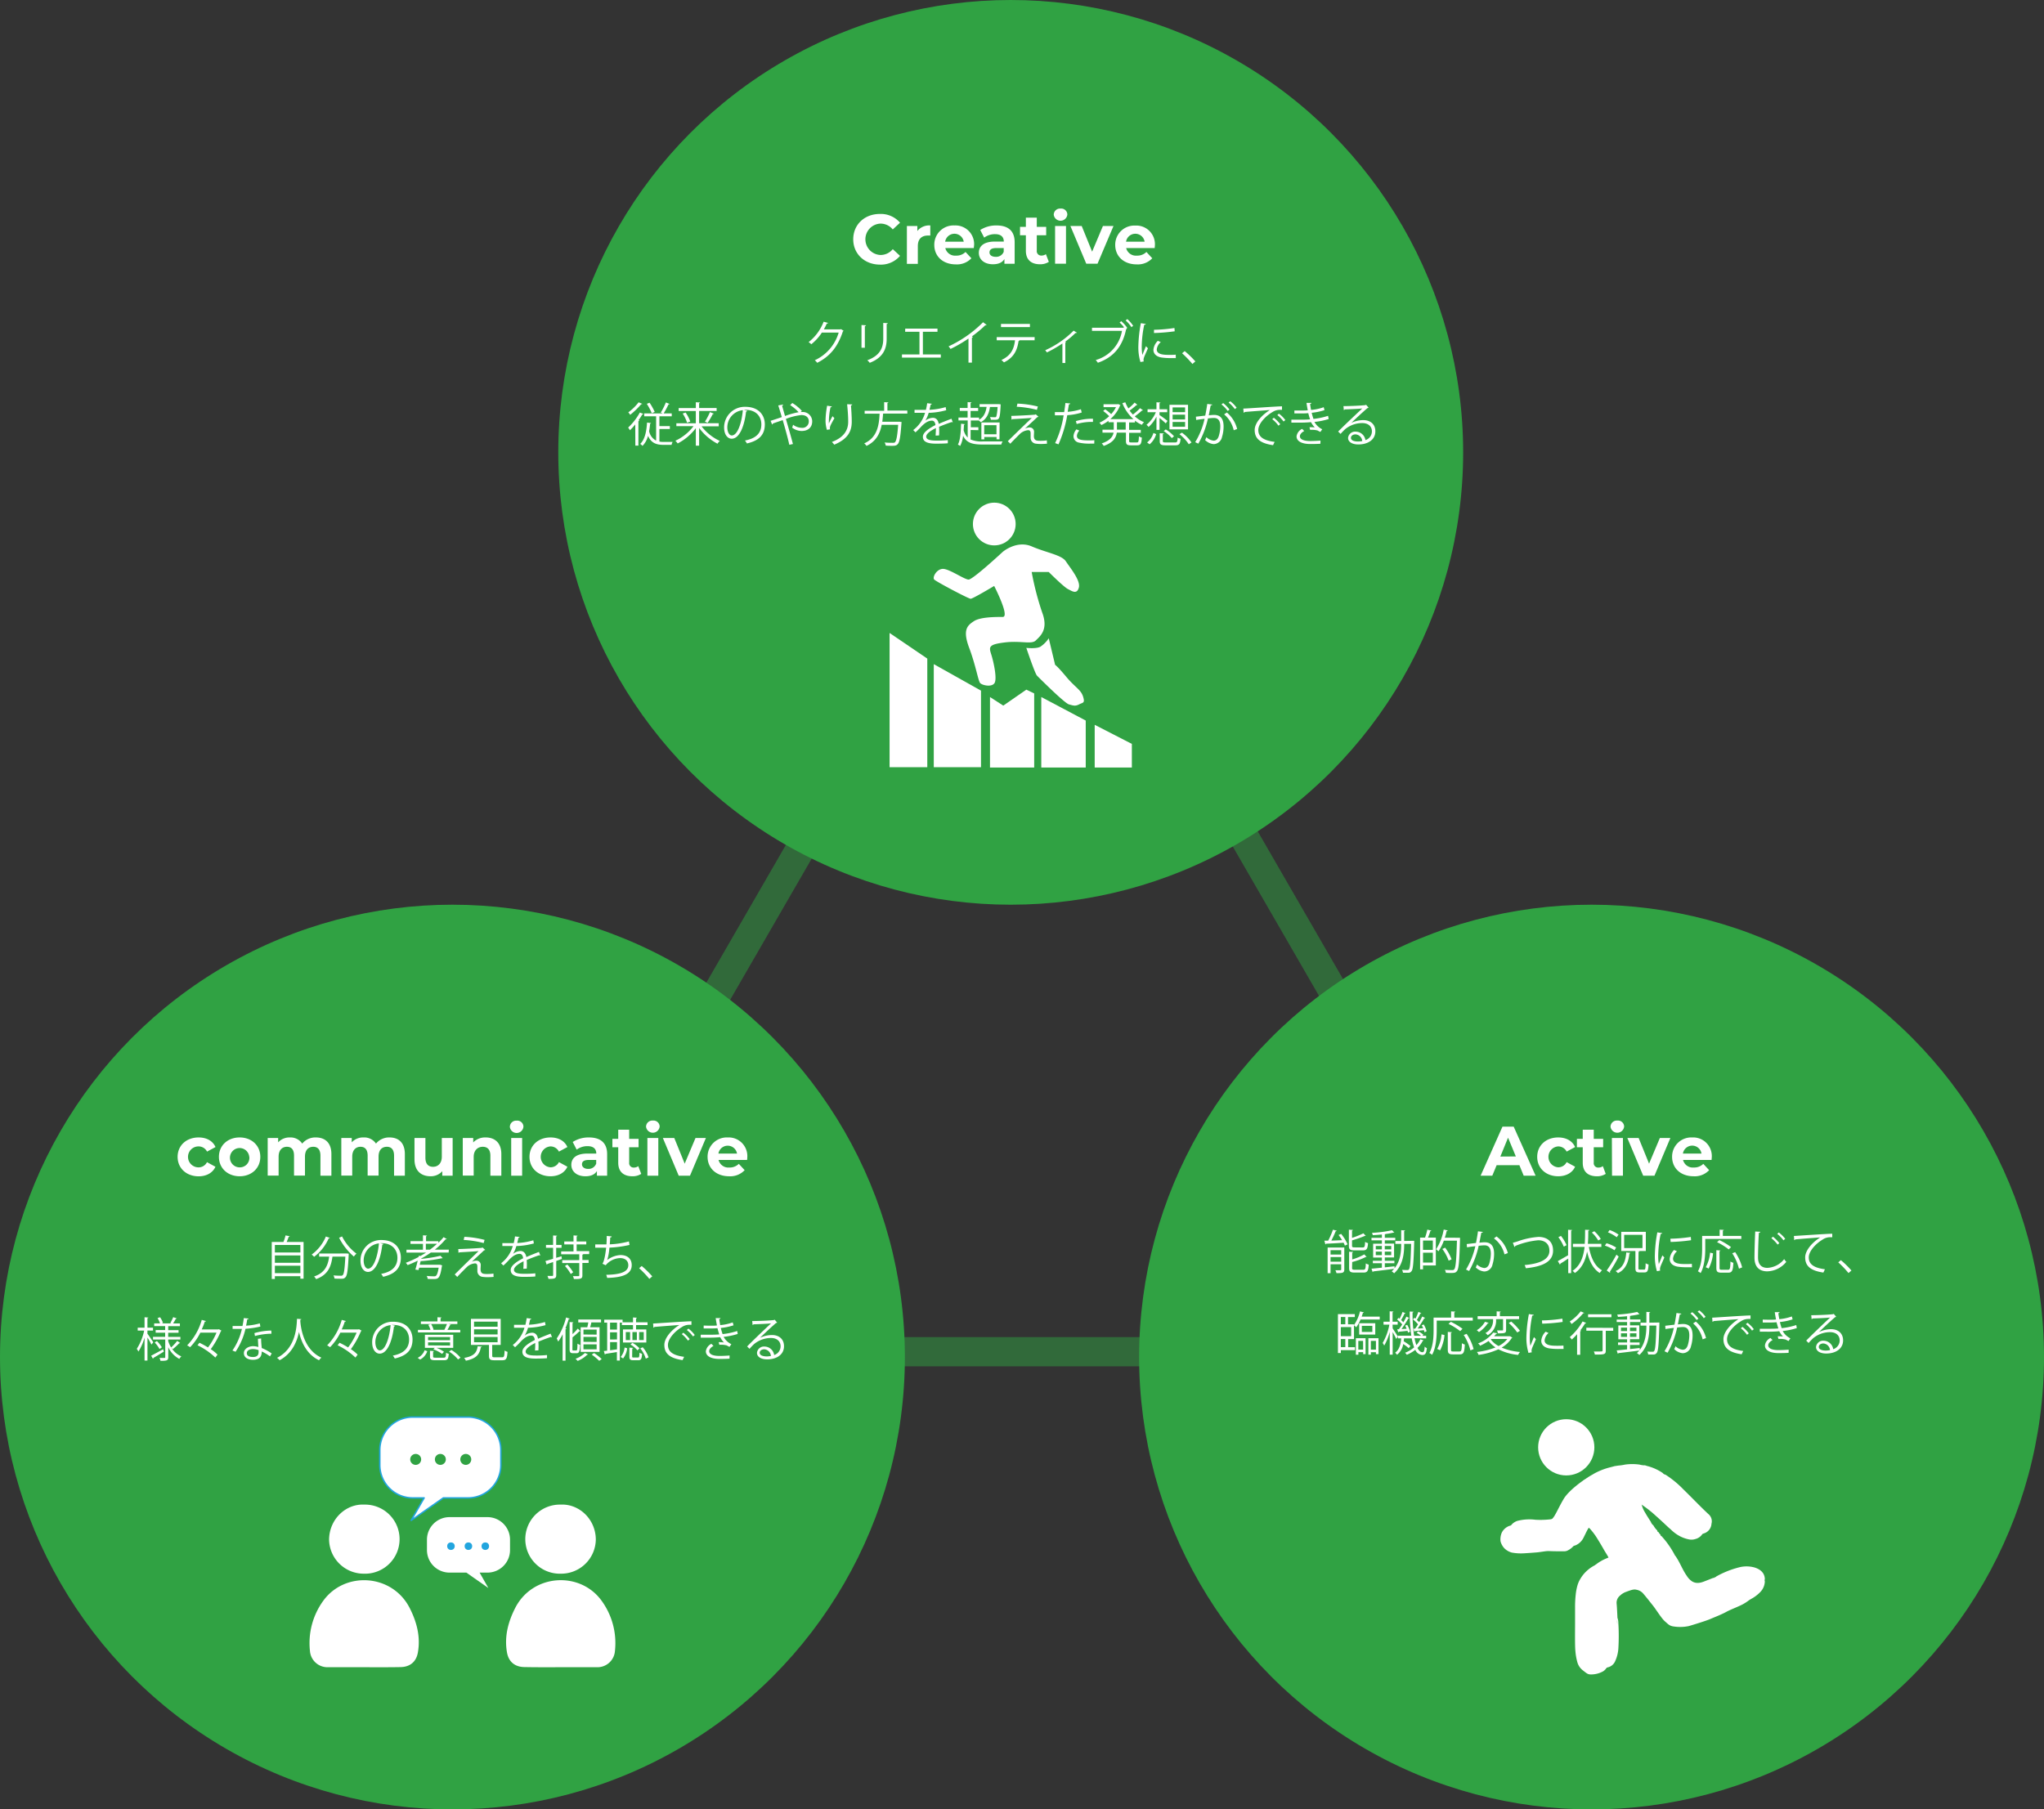 <svg xmlns="http://www.w3.org/2000/svg" width="247.03mm" height="218.72mm" viewBox="0 0 700.25 620"><rect x="0" y="0" width="700.25" height="620" fill="#333333" stroke="none"/><defs><style>.cls-1{fill:none;stroke:#30a243;stroke-miterlimit:10;stroke-width:10px;opacity:0.5;}.cls-2{fill:#30a243;}.cls-3,.cls-5{fill:#fff;}.cls-4{fill:#22a5de;}.cls-5{stroke:#22a5de;stroke-linecap:round;stroke-linejoin:round;stroke-width:0.5px;}</style></defs><g id="レイヤー_2" data-name="レイヤー 2"><g id="テキスト"><polygon class="cls-1" points="351.4 157.2 174.75 463.17 528.05 463.17 351.4 157.2"/><circle class="cls-2" cx="155" cy="465" r="155"/><path class="cls-3" d="M124.47,571.28c-4,0-8.1,0-12.15,0a6,6,0,0,1-6.13-5.55,24.67,24.67,0,0,1,4.66-17.36c7.43-10.07,23.53-9.06,29.49,2.6,2.44,4.79,3.78,9.86,2.82,15.27-.57,3.25-2.77,5-6.1,5C132.87,571.32,128.67,571.28,124.47,571.28Z"/><path class="cls-3" d="M124.81,515.56a11.84,11.84,0,1,1-.18,23.67,11.87,11.87,0,0,1-11.89-11.82C112.9,520.41,118.57,515.23,124.81,515.56Z"/><path class="cls-3" d="M192.38,571.28c4.06,0,8.11,0,12.16,0a6,6,0,0,0,6.13-5.55A24.67,24.67,0,0,0,206,548.36c-7.43-10.07-23.53-9.06-29.49,2.6-2.44,4.79-3.78,9.86-2.82,15.27.57,3.25,2.77,5,6.1,5C184,571.32,188.19,571.28,192.38,571.28Z"/><path class="cls-3" d="M192.05,515.56a11.84,11.84,0,1,0,.17,23.67,11.87,11.87,0,0,0,11.9-11.82C204,520.41,198.29,515.23,192.05,515.56Z"/><path class="cls-3" d="M154,519.85h13a7.73,7.73,0,0,1,7.73,7.73v3.55a7.73,7.73,0,0,1-7.73,7.73h-2.69l3,5.28-7.54-5.28H154a7.73,7.73,0,0,1-7.73-7.73v-3.55A7.73,7.73,0,0,1,154,519.85Z"/><circle class="cls-4" cx="166.26" cy="529.8" r="1.29"/><circle class="cls-4" cx="160.47" cy="529.8" r="1.29"/><circle class="cls-4" cx="154.49" cy="529.8" r="1.29"/><path class="cls-5" d="M160.32,485.57H141.39a11.28,11.28,0,0,0-11.27,11.27V502a11.27,11.27,0,0,0,11.27,11.26h3.92l-4.44,7.7,11-7.7h8.46A11.26,11.26,0,0,0,171.59,502v-5.18A11.27,11.27,0,0,0,160.32,485.57Z"/><circle class="cls-2" cx="142.41" cy="500.07" r="1.88"/><circle class="cls-2" cx="150.86" cy="500.07" r="1.88"/><circle class="cls-2" cx="159.57" cy="500.07" r="1.88"/><path class="cls-3" d="M60.85,396.4c0-3.89,3-6.65,7.2-6.65,2.71,0,4.85,1.18,5.78,3.29l-2.9,1.56A3.24,3.24,0,0,0,68,392.82,3.59,3.59,0,0,0,68,400a3.19,3.19,0,0,0,2.91-1.78l2.9,1.58c-.93,2.07-3.07,3.27-5.78,3.27C63.85,403.05,60.85,400.29,60.85,396.4Z"/><path class="cls-3" d="M75,396.4c0-3.89,3-6.65,7.1-6.65s7.08,2.76,7.08,6.65-3,6.65-7.08,6.65S75,400.29,75,396.4Zm10.39,0A3.31,3.31,0,1,0,82.13,400,3.26,3.26,0,0,0,85.42,396.4Z"/><path class="cls-3" d="M113.53,395.46v7.4h-3.75V396c0-2.09-.93-3.05-2.44-3.05-1.68,0-2.86,1.08-2.86,3.39v6.48h-3.75V396c0-2.09-.88-3.05-2.44-3.05s-2.84,1.08-2.84,3.39v6.48H91.71V389.94h3.58v1.49a5.24,5.24,0,0,1,4-1.68,4.83,4.83,0,0,1,4.25,2.11,5.8,5.8,0,0,1,4.66-2.11C111.32,389.75,113.53,391.53,113.53,395.46Z"/><path class="cls-3" d="M138.7,395.46v7.4H135V396c0-2.09-.94-3.05-2.45-3.05-1.68,0-2.86,1.08-2.86,3.39v6.48h-3.74V396c0-2.09-.89-3.05-2.45-3.05s-2.83,1.08-2.83,3.39v6.48h-3.74V389.94h3.57v1.49a5.25,5.25,0,0,1,4.06-1.68,4.83,4.83,0,0,1,4.25,2.11,5.8,5.8,0,0,1,4.65-2.11C136.5,389.75,138.7,391.53,138.7,395.46Z"/><path class="cls-3" d="M155.07,389.94v12.92h-3.55v-1.54a5.24,5.24,0,0,1-4,1.73c-3.24,0-5.52-1.83-5.52-5.81v-7.3h3.74v6.75c0,2.16,1,3.12,2.62,3.12s3-1.11,3-3.48v-6.39Z"/><path class="cls-3" d="M171.75,395.46v7.4H168V396c0-2.09-1-3.05-2.62-3.05s-3.1,1.11-3.1,3.48v6.39h-3.74V389.94h3.58v1.52a5.62,5.62,0,0,1,4.27-1.71C169.45,389.75,171.75,391.53,171.75,395.46Z"/><path class="cls-3" d="M174.68,386.05A2.13,2.13,0,0,1,177,384a2.09,2.09,0,0,1,2.32,2,2.33,2.33,0,0,1-4.65.07Zm.45,3.89h3.75v12.92h-3.75Z"/><path class="cls-3" d="M181.4,396.4c0-3.89,3-6.65,7.2-6.65,2.71,0,4.85,1.18,5.78,3.29l-2.9,1.56a3.24,3.24,0,0,0-2.91-1.78,3.59,3.59,0,0,0,0,7.16,3.19,3.19,0,0,0,2.91-1.78l2.9,1.58c-.93,2.07-3.07,3.27-5.78,3.27C184.4,403.05,181.4,400.29,181.4,396.4Z"/><path class="cls-3" d="M208,395.49v7.37h-3.51v-1.61c-.69,1.17-2,1.8-3.93,1.8-3,0-4.83-1.68-4.83-3.91s1.61-3.87,5.55-3.87h3c0-1.61-1-2.54-3-2.54a6.15,6.15,0,0,0-3.72,1.2l-1.35-2.62a9.94,9.94,0,0,1,5.57-1.56C205.69,389.75,208,391.58,208,395.49Zm-3.75,3.29v-1.32h-2.57c-1.75,0-2.3.64-2.3,1.51s.79,1.56,2.11,1.56A2.76,2.76,0,0,0,204.22,398.78Z"/><path class="cls-3" d="M219.68,402.23a5.38,5.38,0,0,1-3.05.82c-3,0-4.83-1.56-4.83-4.63v-5.31h-2v-2.88h2v-3.14h3.75v3.14h3.22v2.88h-3.22v5.26a1.51,1.51,0,0,0,1.61,1.7,2.54,2.54,0,0,0,1.51-.48Z"/><path class="cls-3" d="M221.33,386.05a2.14,2.14,0,0,1,2.33-2.08,2.1,2.1,0,0,1,2.33,2,2.34,2.34,0,0,1-4.66.07Zm.46,3.89h3.74v12.92h-3.74Z"/><path class="cls-3" d="M241.83,389.94l-5.45,12.92h-3.86l-5.43-12.92H231l3.57,8.79,3.7-8.79Z"/><path class="cls-3" d="M255.94,397.46h-9.77a3.45,3.45,0,0,0,3.7,2.59,4.38,4.38,0,0,0,3.24-1.25l2,2.16a6.76,6.76,0,0,1-5.33,2.09c-4.46,0-7.37-2.81-7.37-6.65a6.58,6.58,0,0,1,6.89-6.65,6.39,6.39,0,0,1,6.72,6.7C256,396.74,256,397.14,255.94,397.46Zm-9.82-2.19h6.37a3.23,3.23,0,0,0-6.37,0Z"/><path class="cls-3" d="M99.26,423.6c0,.1-.16.16-.35.18-.17.51-.45,1.2-.7,1.79H104v12.58H102.9v-.85H94.17v.95H93.1V425.57h4a14.94,14.94,0,0,0,.72-2.25Zm3.64,3H94.17v2.56h8.73Zm0,3.57H94.17v2.53h8.73Zm-8.73,6.08h8.73v-2.54H94.17Z"/><path class="cls-3" d="M113,424.16c-.07.12-.18.16-.39.15a15.82,15.82,0,0,1-5,6.34,6.3,6.3,0,0,0-.84-.77,14.41,14.41,0,0,0,4.86-6.18Zm5.6,5.35.26,0,.6.07c0,.11,0,.25,0,.38-.26,5.17-.5,7-1.06,7.64s-.93.56-1.9.56c-.55,0-1.24,0-1.92-.07a2.43,2.43,0,0,0-.36-1.07c1.09.1,2.13.11,2.52.11a.81.81,0,0,0,.69-.21c.41-.41.67-2.08.88-6.33H113.9c-.43,3.07-1.32,6.17-5.61,7.71a4,4,0,0,0-.69-.91c3.87-1.3,4.78-4,5.17-6.8h-3.44v-1.06Zm-1.41-5.84a16.82,16.82,0,0,0,4.93,5.9,5.05,5.05,0,0,0-.89,1,21,21,0,0,1-5.06-6.45Z"/><path class="cls-3" d="M131.36,426.26a.42.42,0,0,1-.4.26c-.58,5-2.24,9.31-4.9,9.31-1.34,0-2.56-1.34-2.56-3.87a7,7,0,0,1,7.2-7.06c4.63,0,6.63,2.93,6.63,6.05,0,3.81-2.21,5.65-6.08,6.55a7.15,7.15,0,0,0-.67-1c3.68-.7,5.57-2.5,5.57-5.52,0-2.64-1.7-5-5.45-5a3.75,3.75,0,0,0-.48,0Zm-1.54-.21a5.9,5.9,0,0,0-5.23,5.88c0,1.71.74,2.78,1.5,2.78C128,434.71,129.42,430.44,129.82,426.05Z"/><path class="cls-3" d="M153.7,429.19h-6.1a30.1,30.1,0,0,1-3.31,2.06l0,.1a43.87,43.87,0,0,0,6.6-1.06l.76.8a.19.19,0,0,1-.16.05h-.12a50.79,50.79,0,0,1-7.27,1c-.1.41-.21.83-.3,1.23h6.78l.24,0,.67.23a.82.82,0,0,1-.11.28c-.37,2.45-.73,3.52-1.25,4-.36.31-.73.39-1.63.39-.51,0-1.26,0-2-.07a2.08,2.08,0,0,0-.33-1c1,.1,2.09.13,2.48.13a1,1,0,0,0,.7-.16c.35-.29.66-1.07.93-2.8h-6.67c-.08.31-.16.58-.24.82l-1.08-.16c.26-.8.56-2,.82-3.06-1.12.56-2.29,1.07-3.46,1.52a4.48,4.48,0,0,0-.64-.78,37.81,37.81,0,0,0,4.39-2l.08-.41.56.06c.65-.37,1.29-.75,1.93-1.15h-6.72v-1h5.65v-2h-4.27v-.93h4.27v-2l1.38.1c0,.11-.1.19-.32.22v1.7h4.22v.54a20.29,20.29,0,0,0,1.8-1.93l1.09.67a.44.44,0,0,1-.28.08.5.5,0,0,1-.16,0,25.62,25.62,0,0,1-3.66,3.54h4.8Zm-7.81-1h1.42a25.49,25.49,0,0,0,2.4-2h-3.82Z"/><path class="cls-3" d="M161.7,432.34a3.47,3.47,0,0,1,1.58-.37,1.45,1.45,0,0,1,1.41,1.64c0,.41-.05.91-.05,1.29,0,1.64,1,1.64,2.34,1.64a13.37,13.37,0,0,0,2.08-.15,10.69,10.69,0,0,0,.05,1.14c-.63.06-1.38.1-2.08.1a12.44,12.44,0,0,1-1.67-.1,2,2,0,0,1-1.82-2c0-.37,0-1.09,0-1.57,0-.67-.26-1.06-.82-1.06a4.57,4.57,0,0,0-2.86,1.33c-.93.92-2.68,2.68-3.22,3.32a8.89,8.89,0,0,0-.86-.85c1.52-1.55,6.54-6.44,8.17-8-1.16.11-4.8.32-6.62.42a.31.31,0,0,1-.26.17L157,428c2.24-.06,6.45-.27,8.06-.42l.24-.14.93.85a.66.66,0,0,1-.38.13c-1,.94-3,2.75-4.16,3.89Zm4-6.4a34.14,34.14,0,0,0-6.85-1.07l.24-1.07a33.24,33.24,0,0,1,6.92,1.05Z"/><path class="cls-3" d="M185.11,430.2l-.1,0a.4.4,0,0,1-.24-.1c-1.22.4-3,1.06-4.32,1.64,0,.36.05.78.05,1.24s0,1.09-.05,1.72l-1.17.06c.05-.57.08-1.31.08-1.94a5.93,5.93,0,0,0,0-.63c-1.8.87-3.28,1.95-3.28,2.91s1.11,1.37,3.32,1.37a35.23,35.23,0,0,0,4-.16l0,1.08c-.94.09-2.38.13-4,.13-3.08,0-4.44-.74-4.44-2.37,0-1.41,1.86-2.77,4.26-4-.1-1-.54-1.51-1.18-1.51-1.17,0-2.39.66-3.83,2.26a24.35,24.35,0,0,1-1.76,1.74l-.78-.78a11.24,11.24,0,0,0,4-5.91l-.9,0h-2.67v-1H176a22.3,22.3,0,0,0,.43-2.29l1.57.19c0,.16-.16.26-.4.29-.11.64-.26,1.2-.4,1.78a22.35,22.35,0,0,0,5.5-.93l.2,1.07a24.48,24.48,0,0,1-6,.9,11.28,11.28,0,0,1-1.15,2.7h0a4.27,4.27,0,0,1,2.57-1c1.09,0,1.78.79,2,2.08,1.34-.61,3-1.26,4.32-1.76Z"/><path class="cls-3" d="M192.35,430.45l.15.93-1.94.69v4.83c0,1.16-.53,1.33-2.66,1.3a5.14,5.14,0,0,0-.35-1h1.65c.21,0,.3-.08.3-.3v-4.46l-2,.67a.25.25,0,0,1-.19.25l-.45-1.26c.72-.19,1.63-.47,2.62-.77v-3.76h-2.43v-1h2.43v-3.23l1.38.08c0,.12-.1.19-.32.22v2.93h1.84v1h-1.84V431Zm9.49-.73h-2a.42.42,0,0,1-.32.21v1.82h2.13v1h-2.13V437c0,1.23-.62,1.27-2.9,1.27a3.51,3.51,0,0,0-.36-1h1.9c.22,0,.29-.06.29-.27v-4.21h-5.83v-1h5.83v-2h-6.2v-1h4.23V426.4h-3.17v-1h3.17v-2.08l1.39.1c0,.11-.11.19-.32.22v1.76h3.3v1h-3.3v2.31h4.32Zm-6.3,6.83a14.1,14.1,0,0,0-2-2.75l.82-.51a17.47,17.47,0,0,1,2,2.65Z"/><path class="cls-3" d="M215.67,426.58a37.26,37.26,0,0,1-6.89.93,19.18,19.18,0,0,1-.75,4.24,8.16,8.16,0,0,1,4.55-1.7c2.38,0,3.84,1.28,3.84,3.45,0,3.18-3.22,4.25-8.42,4.38a5,5,0,0,0-.32-1.06c4.59-.09,7.57-.88,7.57-3.29,0-1.44-1-2.44-2.82-2.44a6.69,6.69,0,0,0-4.93,2.45l-1.12-.53c.52-.57,1-2.86,1.28-5.49h-3.74V426.4c.67,0,2.64,0,3.84,0,.06-.91.1-1.94.1-2.9l1.69.16c0,.28-.22.32-.51.36,0,.8-.08,1.61-.14,2.36a30.54,30.54,0,0,0,6.56-1Z"/><path class="cls-3" d="M219.84,433.8a32.06,32.06,0,0,1,3.62,3.54l-1,.88a35.21,35.21,0,0,0-3.5-3.67Z"/><path class="cls-3" d="M50.51,455.91V457c.47.61,1.7,2.47,2,2.93-.13.18-.26.35-.63.8-.25-.53-.86-1.6-1.36-2.43v7.9h-1v-7.89a17.66,17.66,0,0,1-2.1,4.81,5.74,5.74,0,0,0-.56-.93,18.73,18.73,0,0,0,2.53-6.26H47.18v-1h2.34v-3.57l1.31.1c0,.09-.11.17-.32.2v3.27h1.91v1Zm1.27,8.63c1-.52,2.59-1.38,4.09-2.21l.26.8c-1.31.83-2.69,1.66-3.59,2.17a.31.31,0,0,1-.14.29Zm7-2.64h0a7.42,7.42,0,0,0,3.35,2.87,3.88,3.88,0,0,0-.7.86,8.66,8.66,0,0,1-3.78-4V465c0,1.2-.48,1.3-2.68,1.3a3.71,3.71,0,0,0-.32-1c.74,0,1.46,0,1.69,0s.27-.08.27-.29V459H52.42v-.93h4.16v-1.42H53.33v-.9h3.25v-1.36H52.82v-.93h2a8.89,8.89,0,0,0-.85-1.81l.87-.29a8.27,8.27,0,0,1,1,1.94l-.42.16h3.27l-.35-.13a14.6,14.6,0,0,0,1-2l1.23.42a.38.38,0,0,1-.34.14,13.79,13.79,0,0,1-.94,1.6h2.34v.93h-4v1.36h3.54v.9H57.62v1.42H61.8V459H57.62v.51a9.33,9.33,0,0,0,1,2.21,17.61,17.61,0,0,0,2.09-2.26l1,.73a.35.35,0,0,1-.33.09,22.2,22.2,0,0,1-2.17,2Zm-4.13.35A11.58,11.58,0,0,0,53,460l.75-.48a10.58,10.58,0,0,1,1.7,2.14Z"/><path class="cls-3" d="M75,455.46l.88.5a.35.35,0,0,1-.22.17,28.33,28.33,0,0,1-3.46,6.17,13.32,13.32,0,0,1,2.32,1.87l-.75,1a23.42,23.42,0,0,0-6.11-4.21l.67-.86a32.8,32.8,0,0,1,2.93,1.6,23.11,23.11,0,0,0,2.91-5.07H68.64a19.52,19.52,0,0,1-3.52,5,7.34,7.34,0,0,0-1-.64,20.43,20.43,0,0,0,5-8.73l1.44.4q0,.18-.39.18a24,24,0,0,1-1.07,2.7h5.67Z"/><path class="cls-3" d="M85.2,451.81a.51.51,0,0,1-.5.27c-.11.71-.25,1.54-.4,2.16a21.46,21.46,0,0,0,4.71-.78l.18,1.09a32.71,32.71,0,0,1-5.09.77,23.73,23.73,0,0,1-3.4,7.87l-1.07-.43a21.34,21.34,0,0,0,3.25-7.41H79.69v-1H81.6l1.47,0a26.66,26.66,0,0,0,.45-2.7Zm4.26,6.82c0,1.3.11,2.18.21,3.28a16.48,16.48,0,0,1,3.41,1.86l-.58,1a15.68,15.68,0,0,0-2.83-1.68c0,1.6-.64,2.85-3,2.85-1.77,0-3.13-.8-3.12-2.3s1.68-2.37,3.15-2.37a6.68,6.68,0,0,1,1.81.29c-.06-1-.14-2.07-.14-2.82Zm-.88,4a5.51,5.51,0,0,0-1.91-.37c-1,0-2.09.39-2.11,1.38s.9,1.34,2.14,1.34,1.89-.56,1.89-1.61C88.59,463.11,88.59,462.87,88.58,462.63ZM93,457a22.94,22.94,0,0,0-5.66.79l-.18-1a22.32,22.32,0,0,1,5.78-.87Z"/><path class="cls-3" d="M103.22,452c0,.13-.13.21-.34.24l0,.47c.17,2.25,1.13,9.73,7.23,12.5a3.56,3.56,0,0,0-.81.89c-4.32-2.05-6.12-6.4-6.87-9.71h0c-.67,3.25-2.32,7.41-6.65,9.7a4.05,4.05,0,0,0-.87-.82c6.68-3.34,6.72-11.22,6.84-13.38Z"/><path class="cls-3" d="M123,455.46l.88.5a.35.35,0,0,1-.22.17,28.33,28.33,0,0,1-3.46,6.17,13.32,13.32,0,0,1,2.32,1.87l-.75,1a23.42,23.42,0,0,0-6.11-4.21l.67-.86a32.8,32.8,0,0,1,2.93,1.6,23.11,23.11,0,0,0,2.91-5.07h-5.57a19.52,19.52,0,0,1-3.52,5,7.34,7.34,0,0,0-1-.64,20.43,20.43,0,0,0,5-8.73l1.44.4q0,.18-.39.18a24,24,0,0,1-1.07,2.7h5.67Z"/><path class="cls-3" d="M135.36,454.26a.42.42,0,0,1-.4.26c-.58,5-2.24,9.31-4.9,9.31-1.34,0-2.56-1.34-2.56-3.87a7,7,0,0,1,7.2-7.06c4.63,0,6.63,2.93,6.63,6.05,0,3.81-2.21,5.65-6.08,6.55a7.15,7.15,0,0,0-.67-1c3.68-.7,5.57-2.5,5.57-5.52,0-2.64-1.7-5-5.45-5a3.75,3.75,0,0,0-.48,0Zm-1.54-.21a5.9,5.9,0,0,0-5.23,5.88c0,1.71.74,2.78,1.5,2.78C132,462.71,133.42,458.44,133.82,454.05Z"/><path class="cls-3" d="M146.38,463a5.08,5.08,0,0,1-2.46,2.86l-.83-.59a4.71,4.71,0,0,0,2.38-2.61Zm11.3-7.32v.88h-14.5v-.88h4.29a7.38,7.38,0,0,0-.75-1.73l.9-.27h-3.43v-.88h5.68v-1.44l1.39.08c0,.11-.11.19-.32.22v1.14h5.75v.88h-3l.78.26c0,.09-.16.14-.32.14-.2.45-.56,1.09-.86,1.6Zm-2.41,1.68v4.49h-5.73a9.77,9.77,0,0,1,2.57,1.36,5.75,5.75,0,0,0-.65.72,11.68,11.68,0,0,0-3-1.57l.48-.51h-3.37v-4.49Zm-1.08,1.86v-1.07h-7.54v1.07Zm0,1.84v-1.09h-7.54V461Zm-5.82,3.73c0,.37.13.43.91.43H152c.64,0,.75-.21.81-1.69a2.75,2.75,0,0,0,.93.35c-.11,1.81-.43,2.21-1.65,2.21H149.2c-1.49,0-1.89-.24-1.89-1.3v-1.94l1.36.1c0,.1-.09.18-.3.21Zm3.86-9.12a20,20,0,0,0,.89-2h-5.44a7.7,7.7,0,0,1,.85,1.92l-.24.08h3.94Zm4.7,10.16a13.2,13.2,0,0,0-3.1-2.7l.81-.56a12.44,12.44,0,0,1,3.12,2.64Z"/><path class="cls-3" d="M165.07,461.43c0,.11-.14.19-.33.21-.44,2.29-1.36,3.84-5.14,4.61a3.56,3.56,0,0,0-.59-.95c3.45-.62,4.32-1.87,4.64-4Zm3.56,3.09c0,.46.12.56.86.56H172c.68,0,.8-.3.87-2.32a3.29,3.29,0,0,0,1,.45c-.13,2.32-.43,2.89-1.78,2.89h-2.72c-1.47,0-1.85-.33-1.85-1.58v-3.68h-6.18v-8.92h10.19v8.92h-2.92Zm-6.23-11.65v1.74h8.07v-1.74Zm0,2.62v1.76h8.07v-1.76Zm0,2.64v1.8h8.07v-1.8Z"/><path class="cls-3" d="M189.11,458.2l-.1,0a.4.4,0,0,1-.24-.1c-1.22.4-3,1.06-4.32,1.64,0,.36.05.78.05,1.24s0,1.09-.05,1.72l-1.17.06c.05-.57.08-1.31.08-1.94a5.93,5.93,0,0,0,0-.63c-1.8.87-3.28,1.95-3.28,2.91s1.11,1.37,3.32,1.37a35.23,35.23,0,0,0,4-.16l0,1.08c-.94.09-2.38.13-4,.13-3.08,0-4.44-.74-4.44-2.37,0-1.41,1.86-2.77,4.26-4-.1-1-.54-1.51-1.18-1.51-1.17,0-2.39.66-3.83,2.26a24.35,24.35,0,0,1-1.76,1.74l-.78-.78a11.24,11.24,0,0,0,4-5.91l-.9,0h-2.67v-1H180a22.3,22.3,0,0,0,.43-2.29l1.57.19c0,.16-.16.26-.4.29-.11.64-.26,1.2-.4,1.78a22.35,22.35,0,0,0,5.5-.93l.2,1.07a24.48,24.48,0,0,1-6,.9,11.28,11.28,0,0,1-1.15,2.7h0a4.27,4.27,0,0,1,2.57-1c1.09,0,1.78.79,2,2.08,1.34-.61,3-1.26,4.32-1.76Z"/><path class="cls-3" d="M192.77,457.19a17.83,17.83,0,0,1-1.54,2.5,10.25,10.25,0,0,0-.5-1.06,22,22,0,0,0,3.2-7.19l1.25.39a.32.32,0,0,1-.35.16,30.93,30.93,0,0,1-1.14,3.18l.37.1c0,.11-.11.17-.32.19v10.77h-1Zm3.33,5c0,.47,0,.55.33.55h1c.32,0,.37-.4.4-2.34a2.52,2.52,0,0,0,.9.41c-.08,2.21-.31,2.87-1.2,2.87h-1.2c-.95,0-1.19-.32-1.19-1.49V453l1.28.09c0,.11-.09.18-.28.21v3.84a19.31,19.31,0,0,0,1.8-1.9l.87.86a.34.34,0,0,1-.32.07,27.9,27.9,0,0,1-2.35,2.08Zm5.36,1.92a.36.36,0,0,1-.31.11,9.67,9.67,0,0,1-3.26,2.1,6.12,6.12,0,0,0-.72-.72,9.32,9.32,0,0,0,3.23-2Zm-2.53-9.33h2.27c.13-.51.26-1.12.34-1.65h-3.43v-1h7.8v1h-3.32c-.09.48-.25,1.11-.41,1.65h3.22v8.45h-6.47Zm5.47,2.53V455.6h-4.51v1.67Zm0,2.51V458.1h-4.51v1.68Zm0,2.53v-1.7h-4.51v1.7Zm.88,3.94a19.22,19.22,0,0,0-2.56-2.13l.8-.53a16.29,16.29,0,0,1,2.61,2.07Z"/><path class="cls-3" d="M213.07,453.2h-.73v13h-1v-2.91l-3.91.62a.29.29,0,0,1-.21.23l-.35-1.2,1.14-.13V453.2h-1v-1h6.28v.89h3.57v-1.65l1.34.08c0,.12-.09.2-.3.23v1.34h3.94v.95h-3.94v1.49h3.52v4.49h-8v-4.49h3.44v-1.49h-3.83Zm-1.69,2.4v-2.4H209v2.4Zm0,3.37v-2.44H209V459Zm-2.37.92v2.79l2.37-.32v-2.47Zm5.85,2.1a6.9,6.9,0,0,1-1.39,3.49l-.83-.51a6.14,6.14,0,0,0,1.34-3.25Zm1-2.82v-2.73h-1.47v2.73Zm.71,5.59c0,.35.08.4.52.4h1.48c.38,0,.46-.18.51-1.66a2.67,2.67,0,0,0,.88.38c-.1,1.79-.37,2.21-1.28,2.21H217c-1.11,0-1.38-.27-1.38-1.31v-3l1.28.08c0,.12-.1.2-.3.23Zm1.82-2.06a9.59,9.59,0,0,0-2.4-2l.67-.58a9.86,9.86,0,0,1,2.43,1.89Zm-.21-3.53v-2.73h-1.52v2.73Zm.79-2.73v2.73h1.57v-2.73Zm2.27,9.11a10.12,10.12,0,0,0-1.89-3.53l.83-.38a9.82,9.82,0,0,1,2,3.47Z"/><path class="cls-3" d="M223.74,453.51c1.2-.05,11.06-.75,13.14-.77l0,1.2c-.21,0-.4,0-.59,0a4.59,4.59,0,0,0-2.74.82c-2.4,1.44-4.72,4-4.72,6.08,0,2.24,1.57,3.57,5.54,4.08l-.53,1.13c-4.55-.66-6.24-2.36-6.24-5.21,0-2.25,2.22-5,5.15-6.83-1.76.13-6.48.48-8.55.67a.49.49,0,0,1-.35.26Zm10.37,3.15a12,12,0,0,1,2.18,2.21l-.61.5a10.6,10.6,0,0,0-2.11-2.23Zm1.73-1.41a10.11,10.11,0,0,1,2.18,2.21l-.61.48a11.43,11.43,0,0,0-2.11-2.21Z"/><path class="cls-3" d="M252.74,457.08a24.26,24.26,0,0,1-4.84,1,6,6,0,0,0,2.65,2.51l-.64.92c-.23-.12-.64-.31-.93-.49a7,7,0,0,0-1.89-.24c-.23,0-.45,0-.66,0l-.22-.88A10.43,10.43,0,0,1,248,460a8,8,0,0,1-1.26-1.81,41.15,41.15,0,0,1-4.29.16h-2.39v-1l2.44,0c1.32,0,2.61,0,3.91-.11-.18-.5-.43-1.41-.62-2.13-.64.06-1.36.09-2,.09-.86,0-2,0-2.72,0v-1c1,.05,2,.05,2.7.05s1.24,0,1.84-.08c-.14-.74-.3-1.62-.43-2.52l1.65,0c0,.19-.14.31-.43.35.09.69.21,1.43.33,2.05a16.23,16.23,0,0,0,4.29-.93l.28,1a19.87,19.87,0,0,1-4.36.91,20.06,20.06,0,0,0,.61,2.1,23.43,23.43,0,0,0,5-1.06Zm-2.82,8.47c-.88.06-1.94.09-3.52.09-2.59,0-4.61-.85-4.58-2.66a3.37,3.37,0,0,1,1.89-2.52l.72.73c-.93.5-1.47,1.17-1.47,1.78,0,1.13,1.41,1.63,3.44,1.65,1.2,0,2.47-.07,3.55-.15Z"/><path class="cls-3" d="M260.45,458.37a9.72,9.72,0,0,1,4-.92c2.54,0,4.14,1.48,4.14,3.84,0,2.89-2.54,4.5-5.76,4.5-2.08,0-3.5-.84-3.5-2.25a2.41,2.41,0,0,1,2.62-2.14,3.38,3.38,0,0,1,3.27,2.9,3.14,3.14,0,0,0,2.2-3c0-1.73-1.28-2.83-3.29-2.83a9.07,9.07,0,0,0-5.81,2.1c-.48.44-1.11,1.12-1.54,1.61l-.82-.81c1.44-1.51,6-5.88,8.2-7.91-.93.13-4.13.26-6,.32a.49.49,0,0,1-.33.24l-.13-1.36c2.16,0,6.29-.18,7.46-.35l.24-.11.85,1a.89.89,0,0,1-.39.14c-1.13.93-4.17,3.78-5.42,5Zm2.21,6.41a7.31,7.31,0,0,0,1.45-.16,2.47,2.47,0,0,0-2.27-2.28c-.83,0-1.57.45-1.57,1.19C260.27,464.5,261.6,464.78,262.66,464.78Z"/><circle class="cls-2" cx="545.25" cy="465" r="155"/><path class="cls-3" d="M554.05,555.27c0-.28-.09-.58.1-.83a5.39,5.39,0,0,1,.28,1.78,71.66,71.66,0,0,1,0,8.67,12.32,12.32,0,0,1-1.07,4.26,3.62,3.62,0,0,1-2.53,2.17c-.31.08-.6.2-.9.3-1.48.37-3,.62-4.35-.28a4.33,4.33,0,0,0-1.6-1.58,10.29,10.29,0,0,1-1.46-4.55,27.4,27.4,0,0,1-.24-3.62c0-4.74,0-9.47,0-14.2a26.72,26.72,0,0,1,.71-5.57c.11-.3.2-.6.32-.89,1.42-3.85,4.33-6,8.07-7.34l1.48-.5c.34-.12.7-.19,1-.33a4.56,4.56,0,0,0-1-2.21,53.15,53.15,0,0,0-5.09-8c-1-1.24-1.51-1.23-2.65-.11s-1.81,2.91-2.61,4.43a5.42,5.42,0,0,1-2.66,2.6,5.11,5.11,0,0,1-1.28.32,58.78,58.78,0,0,1-7.06-.21c-.19-.13-.1,0-.08,0,.29,0,.42.15.27.44-3.36.19-6.73.72-10.09.44-2.48-.21-4.82-2.18-4.87-4.45a1.64,1.64,0,0,0,0-.88,4.48,4.48,0,0,1,3.11-4,16.57,16.57,0,0,1,6.19-.38,30.06,30.06,0,0,0,4.93-.13c2.43-.24,3.72-1.88,4.69-3.88a26.83,26.83,0,0,1,6.24-8.88,18.42,18.42,0,0,1,3.5-2.5A5.64,5.64,0,0,0,546,505a23,23,0,0,1,6-2.31c.35-.11.72-.17,1.07-.3l1.36-.21a15.92,15.92,0,0,0,2.27-.33,17.73,17.73,0,0,1,5,0,6.86,6.86,0,0,0,1.56.25c.38-.06.7.16,1,.22a16.79,16.79,0,0,1,5.39,2.42,1.34,1.34,0,0,0,.9.55,33.9,33.9,0,0,1,6.15,5.05c2.88,2.78,5.61,5.7,8.54,8.43a3.21,3.21,0,0,1,1.08,3.4.32.32,0,0,1-.1-.22c0-.18-.06-.36,0-.44,0,.16-.1.44.11.67a3.66,3.66,0,0,1-2.27,3.13,10.59,10.59,0,0,1-1.57.49h0a1.48,1.48,0,0,1-.93,0l-.06,0-.07,0c-.44-.27-1-.14-1.43-.34a17.31,17.31,0,0,1-6-4.06,105.29,105.29,0,0,0-8.29-7.22,13.87,13.87,0,0,0-1.83-1.13c-1.11-.59-1.63-.28-1.65,1a8.31,8.31,0,0,0,1.32,4.16c.61,1.1,1.3,2.16,2,3.23a2.47,2.47,0,0,0,.88,1.23h0a6.76,6.76,0,0,0,1,1.41l.18.2c.29.12.06.68.53.66h0a5.11,5.11,0,0,0,.51.71l.17.18c.15.15,0,.5.36.49a30.41,30.41,0,0,1,4.53,6.44c.1.28.36.45.49.71,1.39,2.07,2.23,4.47,3.68,6.5a6,6,0,0,0,1.88,1.94c1.5.84,2.94.45,4.38-.14l2.55-1c.27-.16.66,0,.86-.38h0c.14,0,.33.06.36-.17a32.19,32.19,0,0,1,7.8-3.14,10.22,10.22,0,0,1,5.46.05c2.09.67,3.43,2,3.44,4a.88.88,0,0,0,0,.71,5.47,5.47,0,0,1-1.59,3.71,12.79,12.79,0,0,1-5.14,3.21c-.49.22-1,.48-1.46.72s-1.27.14-1.72.69a2.33,2.33,0,0,1-.88.53c-.3,0-.66-.19-.7.33l-.48,0c-.23-.1-.43-.15-.4.23-.35.75-1.16.73-1.78,1a38.65,38.65,0,0,1-6.5,2.47c-.39.2-.91,0-1.25.35a13,13,0,0,1-6.94.48,3.23,3.23,0,0,1-.72-.3,6.33,6.33,0,0,1-2.84-2.4,14.46,14.46,0,0,1-1.82-2.49c-.31-.39-.43-.92-.91-1.19a53.3,53.3,0,0,0-4-5c-1.17-1.28-2.51-1.3-4-1l-.42.12a3.18,3.18,0,0,0-.9.3,16.1,16.1,0,0,0-5.32,3.28,3.12,3.12,0,0,0-1,2.63c.15,1.67.2,3.34.29,5a5.34,5.34,0,0,0,0,2.32,3.33,3.33,0,0,1,.07.83c-.14,1.82,0,3.64-.06,5.45a3.18,3.18,0,0,1,0,.93"/><path class="cls-3" d="M542.73,507.06s-5.21,3.45-7.08,6.63-2.84,5.73-3.86,6.71-.79,1.35-2.94,1.83-3.28.25-6,.18a18.28,18.28,0,0,0-5.67.41,4.74,4.74,0,0,0-2.68,2.33,5.77,5.77,0,0,0-.43,3,5.64,5.64,0,0,0,1.26,2.33,5.82,5.82,0,0,0,2.56,1.51,17.48,17.48,0,0,0,4.35.25c1.87-.11,2.7-.18,4.19-.3s3.12-.5,4.21-.46,2,.08,3.62.07,2.08.13,2.92-.33a6.21,6.21,0,0,0,2.67-2.6,29.86,29.86,0,0,1,2.19-4c.41-.44,1.26-1.24,1.58-1.25s.66-.12,1.48.92a22,22,0,0,1,1.92,2.6c.82,1.3,1.68,2.74,2.32,3.88s1.62,2.58,1.73,3,.51.62-.54,1a22.86,22.86,0,0,0-3.76,1.4,11.38,11.38,0,0,0-2.7,1.7,11.68,11.68,0,0,0-2.58,3,9.09,9.09,0,0,0-1.16,2.71,17.31,17.31,0,0,0-.5,2.73,38,38,0,0,0-.23,4.64c0,2.09,0,3.14,0,5.44s-.08,7.69.11,9.32a19.89,19.89,0,0,0,.63,3.7,5.35,5.35,0,0,0,2,3c1.47,1.16,1.7,1.38,3,1.34a8.4,8.4,0,0,0,3.43-.84,3.42,3.42,0,0,0,1.87-2,19.54,19.54,0,0,0,1.11-4.88,56.94,56.94,0,0,0-.06-7.68c-.28-2.16-.25-2.39-.41-4.78s-.19-3.75.33-4.39a16.21,16.21,0,0,1,5.11-3.59c2-.74,2.94-1.11,3.89-.86a3.91,3.91,0,0,1,2.43,1.43c.88,1,2.19,2.69,3.24,4s2.92,4.37,4.09,5.39,1.6,1.62,3.19,1.79a14.44,14.44,0,0,0,5-.16c1.46-.41,6-1.82,7.4-2.43s3.77-1.51,5.48-2.45,4.8-2,6.33-3a10.92,10.92,0,0,0,3.17-2.81,3.76,3.76,0,0,0,1-2.91c-.13-1.67-.26-2.54-.93-3.16a5.11,5.11,0,0,0-2.52-1.54,9.31,9.31,0,0,0-3.53-.35,15.47,15.47,0,0,0-3.3.67,39,39,0,0,0-4.59,1.85c-1.35.67-2.79,1.37-4,1.87a18.66,18.66,0,0,1-2.15.85,4.2,4.2,0,0,1-2.24.39,3,3,0,0,1-2.29-1c-.83-1-4.73-7.61-5.51-9a28.46,28.46,0,0,0-3-4.53c-1.31-1.55-4.3-5.36-5.26-6.91a23,23,0,0,1-2.38-4.21,7.47,7.47,0,0,1-.49-3.38c.2-.37.47-.91,1.55-.29a44.84,44.84,0,0,1,4.69,3.43c1,.87,2.41,2.14,3.59,3.23s1.87,1.78,2.84,2.6a13.32,13.32,0,0,0,3,2.24,11.58,11.58,0,0,0,3.1,1.12,4.35,4.35,0,0,0,2.41-.14,4,4,0,0,0,2-1.28,4.9,4.9,0,0,0,1-3.19,4.84,4.84,0,0,0-1.85-2.89c-1.43-1.39-3.58-3.53-4.63-4.58s-2.84-2.86-4-3.94a53.65,53.65,0,0,0-4.5-3.77,20.35,20.35,0,0,0-3.52-2.17,37.71,37.71,0,0,0-3.69-1.38,9.23,9.23,0,0,0-4.43-.66,46.31,46.31,0,0,0-4.68.41,28.66,28.66,0,0,0-3.24.61,20.3,20.3,0,0,0-3,.89,15.18,15.18,0,0,0-2.07.89C543.27,506.75,542.73,507.06,542.73,507.06Z"/><circle class="cls-3" cx="536.58" cy="495.93" r="9.63"/><path class="cls-3" d="M520.53,399.26h-7.8l-1.49,3.6h-4l7.49-16.81h3.84l7.51,16.81H522Zm-1.22-3-2.67-6.43L514,396.3Z"/><path class="cls-3" d="M526.63,396.4c0-3.89,3-6.65,7.2-6.65,2.71,0,4.85,1.18,5.78,3.29l-2.9,1.56a3.24,3.24,0,0,0-2.91-1.78,3.59,3.59,0,0,0,0,7.16,3.19,3.19,0,0,0,2.91-1.78l2.9,1.58c-.93,2.07-3.07,3.27-5.78,3.27C529.63,403.05,526.63,400.29,526.63,396.4Z"/><path class="cls-3" d="M550.1,402.23a5.38,5.38,0,0,1-3.05.82c-3,0-4.82-1.56-4.82-4.63v-5.31h-2v-2.88h2v-3.14H546v3.14h3.22v2.88H546v5.26a1.51,1.51,0,0,0,1.61,1.7,2.54,2.54,0,0,0,1.51-.48Z"/><path class="cls-3" d="M551.75,386.05a2.14,2.14,0,0,1,2.33-2.08,2.1,2.1,0,0,1,2.33,2,2.34,2.34,0,0,1-4.66.07Zm.46,3.89H556v12.92h-3.74Z"/><path class="cls-3" d="M572.25,389.94l-5.45,12.92h-3.86l-5.43-12.92h3.87l3.57,8.79,3.7-8.79Z"/><path class="cls-3" d="M586.36,397.46h-9.77a3.45,3.45,0,0,0,3.7,2.59,4.38,4.38,0,0,0,3.24-1.25l2,2.16a6.76,6.76,0,0,1-5.33,2.09c-4.46,0-7.36-2.81-7.36-6.65a6.57,6.57,0,0,1,6.88-6.65,6.39,6.39,0,0,1,6.72,6.7C586.43,396.74,586.39,397.14,586.36,397.46Zm-9.81-2.19h6.36a3.22,3.22,0,0,0-6.36,0Z"/><path class="cls-3" d="M457.94,421.7c0,.11-.16.16-.35.18a33.34,33.34,0,0,1-1.49,3.2c1.14,0,2.4-.08,3.68-.13a18.46,18.46,0,0,0-1.2-1.78l.88-.37a15.6,15.6,0,0,1,2.21,3.59l-.93.43a8.65,8.65,0,0,0-.44-1c-2.25.17-4.55.28-6,.34,0,.13-.13.19-.24.23l-.35-1.27,1.31,0a26.22,26.22,0,0,0,1.63-3.76Zm2.6,5.76V435c0,1.2-.64,1.25-2.68,1.25a4.16,4.16,0,0,0-.38-1l1.23,0c.69,0,.77,0,.77-.29v-1.76h-3.65v3.07h-1v-8.8Zm-1.06.93h-3.65v1.49h3.65Zm-3.65,3.94h3.65v-1.59h-3.65Zm11-4.88c.66,0,.77-.28.84-1.93a2.78,2.78,0,0,0,1,.44c-.14,2-.47,2.48-1.73,2.48H464c-1.49,0-1.89-.34-1.89-1.59v-5.49l1.38.08c0,.11-.09.19-.3.23v2.49a30,30,0,0,0,3.9-1.56l.82.88a.25.25,0,0,1-.16,0h-.15a39.4,39.4,0,0,1-4.41,1.54v1.79c0,.51.13.61.89.61Zm-3.63,7c0,.54.16.64,1,.64h2.82c.72,0,.83-.32.89-2.18a3.67,3.67,0,0,0,1,.42c-.13,2.16-.45,2.72-1.79,2.72h-3c-1.51,0-1.93-.32-1.93-1.59v-5.55l1.38.08c0,.11-.09.19-.32.22v2.34a19.07,19.07,0,0,0,4.15-1.73l.8.9a.32.32,0,0,1-.18,0h-.13a23.1,23.1,0,0,1-4.64,1.71Z"/><path class="cls-3" d="M483.93,425.17l.56,0c0,.1,0,.24,0,.36-.2,7-.37,9.3-.89,10s-.94.59-1.66.59c-.38,0-.85,0-1.3,0a2.85,2.85,0,0,0-.3-1c.82.06,1.52.06,1.87.06a.49.49,0,0,0,.48-.24c.39-.48.59-2.65.75-8.72h-2.38c0,3.3-.35,7.25-3.44,10.08a6.22,6.22,0,0,0-.83-.67,9.61,9.61,0,0,0,.83-.86c-2.64.35-5.41.67-7.16.88a.32.32,0,0,1-.22.22l-.38-1.15c1-.08,2.2-.21,3.56-.35v-1.52h-3.1V432h3.1v-1.09h-3v-4.74h3V425h-3.56v-.85h3.56V423c-1,.11-2.12.19-3.12.24a4.71,4.71,0,0,0-.27-.8,41.44,41.44,0,0,0,6.87-.9l.8.82s-.08,0-.15,0h-.16a22,22,0,0,1-2.72.48.35.35,0,0,1-.25.09v1.19H478V425h-3.58v1.13h3.17v4.74h-3.17V432h3.28v.85h-3.28v1.41l3.33-.36v.69c2.05-2.56,2.28-5.74,2.28-8.37h-2v-1h2v-3.7l1.32.1c0,.11-.09.18-.3.21v3.39Zm-12.6,1.75v1.18h2.08v-1.18Zm0,3.17h2.08v-1.22h-2.08Zm5.29-3.17h-2.21v1.18h2.21Zm0,3.17v-1.22h-2.21v1.22Z"/><path class="cls-3" d="M488.2,424.08a19.85,19.85,0,0,0,.78-2.75l1.38.34c-.05.11-.15.16-.35.16a19.74,19.74,0,0,1-.8,2.25h2.69v9.53h-4.39v1.33h-1V424.08Zm2.67,4.2v-3.2h-3.36v3.2Zm-3.36,4.34h3.36v-3.38h-3.36Zm12.12-8.5.56,0a1.89,1.89,0,0,0,0,.35c-.22,7.75-.43,10.31-1.06,11.08-.4.54-.83.64-1.95.64-.53,0-1.18,0-1.84-.07a2.44,2.44,0,0,0-.35-1c1.14.08,2.16.08,2.61.08a.74.74,0,0,0,.59-.24c.51-.56.75-3.06.94-9.84h-4.49a15.46,15.46,0,0,1-1.84,3.64,6.08,6.08,0,0,0-.8-.7,18.63,18.63,0,0,0,2.6-6.75l1.37.31c-.05.15-.18.2-.36.18a21.44,21.44,0,0,1-.64,2.31Zm-4.55,3.39a15.82,15.82,0,0,1,2.21,4l-1,.46a15.23,15.23,0,0,0-2.16-4Z"/><path class="cls-3" d="M508,422.12c0,.19-.22.27-.52.28-.18.9-.47,2.45-.66,3.41.72-.08,1.38-.14,1.78-.14,2.43,0,3.26,1.58,3.26,4a12.52,12.52,0,0,1-.54,3.59,2.94,2.94,0,0,1-2.85,2.42,4.77,4.77,0,0,1-2.9-1.4,5,5,0,0,0,.43-1,4.29,4.29,0,0,0,2.45,1.21c.91,0,1.46-.57,1.78-1.6a12.27,12.27,0,0,0,.51-3.28c0-1.82-.61-2.91-2.21-2.89-.48,0-1.13.06-1.95.15a30.91,30.91,0,0,1-3.28,8.65l-1.06-.51a26.49,26.49,0,0,0,3.19-8c-.82.1-2,.24-2.85.39l-.1-1.12,3.17-.37c.24-1.17.5-2.61.69-4Zm7.41,7.69a9.59,9.59,0,0,0-3.6-5.47l.87-.67a10.33,10.33,0,0,1,3.89,5.7Z"/><path class="cls-3" d="M518.29,425.83c.37-.08.9-.23,1.65-.47a26.36,26.36,0,0,1,7.12-1.53c2.69,0,5,1.33,5,4.69,0,4-3.92,5.5-9.33,6.05a4.84,4.84,0,0,0-.42-1.09c5-.46,8.5-1.81,8.5-4.9,0-2.51-1.72-3.6-3.84-3.6a27.32,27.32,0,0,0-7.86,1.95.44.44,0,0,1-.28.37Z"/><path class="cls-3" d="M533.69,432.12c.88-.48,2.2-1.25,3.52-2v-8.73l1.37.08c0,.11-.11.19-.32.23v14.55h-1v-5c-1,.68-2,1.33-2.72,1.76a.4.4,0,0,1-.13.31Zm1.08-8.63a13.7,13.7,0,0,1,1.91,3.16,7.53,7.53,0,0,1-.95.51,15.25,15.25,0,0,0-1.85-3.24Zm13.85,3.78h-4.29c.69,3.63,2,6.63,4.51,8a5,5,0,0,0-.8.93c-2.24-1.41-3.55-4-4.33-7.35h0c-.53,2.93-1.68,5.64-4.18,7.35a3.3,3.3,0,0,0-.8-.73c2.74-1.81,3.75-4.9,4.13-8.2h-4V426.2h4.05c.12-1.64.12-3.28.12-4.82l1.48.08c0,.14-.15.22-.39.27,0,1.41,0,2.93-.14,4.47h4.61Zm-2.43-5.39a11.85,11.85,0,0,1,2.22,2.67l-.88.51a11.65,11.65,0,0,0-2.18-2.72Z"/><path class="cls-3" d="M550.36,426a12.91,12.91,0,0,1,3.31,1.46l-.56.94a13.71,13.71,0,0,0-3.3-1.58Zm.08,9.35a56.11,56.11,0,0,0,3.33-5.43,8.59,8.59,0,0,1,.77.67,56.14,56.14,0,0,1-3,5.14.38.38,0,0,1,.06.21.36.36,0,0,1-.06.19Zm1-13.88a12.49,12.49,0,0,1,3.06,1.57l-.63.91a12.34,12.34,0,0,0-3-1.68Zm7.07,7.84c0,.13-.12.19-.3.21-.34,3.31-1.52,5.59-3.92,6.72a6.27,6.27,0,0,0-.8-.72c2.35-1,3.41-3.12,3.65-6.37Zm2.79,5.19c0,.46.06.54.51.54h1.44c.42,0,.48-.32.53-2.19a2.88,2.88,0,0,0,1,.43c-.11,2.16-.38,2.72-1.39,2.72h-1.68c-1.15,0-1.44-.33-1.44-1.52v-5.81h-4.85v-6.58h8.42v6.58h-3.11v0l.93.05c0,.11-.11.19-.32.22Zm-4.88-11.38v4.54h6.27v-4.54Z"/><path class="cls-3" d="M569.46,422.53c-.05.18-.21.27-.53.26a38.28,38.28,0,0,0-.84,7.2,17.73,17.73,0,0,0,.2,3.17c.31-.78,1-2.47,1.22-3l.67.71c-.65,1.62-1.13,2.53-1.36,3.25a2.75,2.75,0,0,0-.13.75,2,2,0,0,0,.08.5l-1.13.21a17.68,17.68,0,0,1-.71-5.51,47.1,47.1,0,0,1,.85-7.8Zm10.2,11.7c-.58,0-1.17,0-1.76,0a20.76,20.76,0,0,1-3-.18c-2-.28-2.88-1.37-2.88-2.65a4.89,4.89,0,0,1,1.5-3.09l1,.45a3.78,3.78,0,0,0-1.36,2.51c0,1.86,2.73,1.86,4.39,1.86.67,0,1.39,0,2.06-.08Zm-7.41-9.78a52.39,52.39,0,0,0,7-.61l.09,1.13a62.26,62.26,0,0,1-7,.59Z"/><path class="cls-3" d="M596.57,424.52H584.2v3.2c0,2.46-.21,6.06-1.59,8.51a4.94,4.94,0,0,0-.92-.62c1.31-2.32,1.44-5.57,1.44-7.89v-4.23h6v-2.14l1.42.09c0,.11-.09.19-.32.23v1.82h6.31Zm-9.7,4.94a14.14,14.14,0,0,1-1.5,5.22l-1-.46a12.86,12.86,0,0,0,1.49-5Zm2.23,5c0,.53.11.63.75.63H592c.66,0,.77-.42.83-2.85a2.84,2.84,0,0,0,1,.46c-.13,2.67-.42,3.38-1.73,3.38h-2.38c-1.35,0-1.72-.35-1.72-1.62v-6.08l1.4.1c0,.11-.12.19-.32.22Zm-.07-9.54a22.8,22.8,0,0,1,4,2.4l-.79.8a22,22,0,0,0-4-2.49Zm6.72,9.8a17.74,17.74,0,0,0-2.3-5.28l1-.39a17,17,0,0,1,2.39,5.22Z"/><path class="cls-3" d="M603.06,422.08c0,.2-.17.31-.49.36-.13,1.85-.29,6.09-.29,8.46s1.18,3.54,3.2,3.54a7.8,7.8,0,0,0,5.76-3,6,6,0,0,0,.72.94,8.66,8.66,0,0,1-6.5,3.25c-2.91,0-4.4-1.68-4.4-4.7,0-2,.15-7,.26-8.95Zm4.34,1.68a13.35,13.35,0,0,1,2.18,2.21l-.59.5a12.14,12.14,0,0,0-2.15-2.21Zm2-1.45a12.25,12.25,0,0,1,2.2,2.17l-.61.52a11.54,11.54,0,0,0-2.13-2.2Z"/><path class="cls-3" d="M614.57,423.51c1.2-.05,11.06-.75,13.14-.77v1.2c-.21,0-.4,0-.59,0a4.61,4.61,0,0,0-2.74.82c-2.4,1.44-4.72,4-4.72,6.08,0,2.24,1.57,3.57,5.54,4.08l-.53,1.13c-4.54-.66-6.24-2.36-6.24-5.21,0-2.25,2.22-5,5.15-6.83-1.69.11-6.48.48-8.54.67a.51.51,0,0,1-.36.26Z"/><path class="cls-3" d="M630.66,431.8a31.24,31.24,0,0,1,3.62,3.54l-1,.88a34.32,34.32,0,0,0-3.51-3.67Z"/><path class="cls-3" d="M467.26,449.7a.29.29,0,0,1-.34.16c-.13.42-.27.85-.42,1.28h6.18v1H466.1a12.19,12.19,0,0,1-1.48,2.65,7.26,7.26,0,0,0-.76-.67v4.72h-2v2.79h2.33v1h-4.83v1h-1V450.29h5.78v1h-2.32v2.49h2v.31a13.67,13.67,0,0,0,2.1-4.74Zm-6.37,1.57h-1.54v2.49h1.54Zm2,6.58v-3.11h-3.54v3.11Zm-2,3.76v-2.79h-1.54v2.79Zm3.61,2.59v-5.66h3.33V464H467v-.67h-1.63v.86Zm2.47-4.75h-1.63v3H467Zm4.18-6.05v3.89h-5.51V453.4Zm-1,3v-2.1h-3.6v2.1Zm-1.36,7.78v-5.63h3.47V464h-.88v-.65h-1.74v.83Zm2.59-4.72h-1.74v3h1.74Z"/><path class="cls-3" d="M477.11,455.19c.42.59,1.54,2.37,1.78,2.8l-.58.8c-.21-.51-.75-1.55-1.2-2.35v7.74h-1v-7.79a18.42,18.42,0,0,1-1.89,4.67,7,7,0,0,0-.54-.89,19.59,19.59,0,0,0,2.3-6.28h-2v-1h2.11v-3.57l1.29.1c0,.09-.09.17-.3.2v3.27h1.75v1h-1.75Zm7.49,3.35a17.3,17.3,0,0,0,.63,2.36,7.4,7.4,0,0,0,1.36-2l1.12.39c0,.1-.13.14-.29.14a8.69,8.69,0,0,1-1.81,2.44c.48.94,1,1.47,1.71,1.47.48,0,.66-.4.75-1.92a2.21,2.21,0,0,0,.76.51c-.19,1.83-.55,2.37-1.59,2.37a2.83,2.83,0,0,1-2.37-1.78,12.37,12.37,0,0,1-2.91,1.7,4.76,4.76,0,0,0-.59-.7,10.59,10.59,0,0,0,3.1-1.85,18.27,18.27,0,0,1-.83-3.08H481c0,.33-.06.67-.11,1a17.67,17.67,0,0,1,2.32,1.62l-.61.75a14.74,14.74,0,0,0-1.87-1.42,5.89,5.89,0,0,1-2.13,3.68,3.08,3.08,0,0,0-.65-.7c1.48-1.06,1.93-3,2.09-4.93H478.9v-.9h4.6a58.44,58.44,0,0,1-.55-8.29l1.3.08c0,.11-.1.19-.32.22a49,49,0,0,0,.53,8h2.37a10.18,10.18,0,0,0-1.51-1l.53-.53a9,9,0,0,1,1.78,1.17l-.34.37h1.3v.9Zm-5.92-3.08.56,0a19.45,19.45,0,0,0,1.14-1.65,11.63,11.63,0,0,0-1.75-1.66l.47-.58a4.62,4.62,0,0,0,.4.29,19.11,19.11,0,0,0,1-2.32l1,.45c0,.09-.16.12-.32.12a18.35,18.35,0,0,1-1.18,2.21,9.3,9.3,0,0,1,.77.77c.4-.69.78-1.38,1.05-1.95l1,.49a.4.4,0,0,1-.34.13,38.86,38.86,0,0,1-2.34,3.65l1.75-.11a9.62,9.62,0,0,0-.5-1.07l.69-.26a7.83,7.83,0,0,1,1,2.34l-.74.32c0-.18-.08-.39-.14-.61-1.15.13-2.22.24-3,.3a.23.23,0,0,1-.19.21Zm6.13-.19c.32-.42.67-.94,1-1.49a11.08,11.08,0,0,0-1.74-1.66l.46-.58.39.29a17.89,17.89,0,0,0,1-2.32l1,.45c-.05.09-.16.12-.32.12a19.29,19.29,0,0,1-1.2,2.2,8.38,8.38,0,0,1,.79.78c.41-.69.78-1.38,1.05-1.95l1,.49c0,.08-.16.13-.32.13-.58,1-1.46,2.42-2.24,3.49.59,0,1.21-.06,1.89-.11a10.18,10.18,0,0,0-.52-1l.69-.28a8.47,8.47,0,0,1,1,2.33l-.72.35a6.42,6.42,0,0,0-.22-.74c-1.17.15-2.29.26-3,.32a.25.25,0,0,1-.23.21l-.35-1Z"/><path class="cls-3" d="M504.57,452.52H492.2v3.2c0,2.46-.21,6.06-1.59,8.51a4.94,4.94,0,0,0-.92-.62c1.31-2.32,1.44-5.57,1.44-7.89v-4.23h6v-2.14l1.42.09c0,.11-.09.19-.32.23v1.82h6.31Zm-9.7,4.94a14.14,14.14,0,0,1-1.5,5.22l-1-.46a12.86,12.86,0,0,0,1.49-5Zm2.23,5c0,.53.11.63.75.63H500c.66,0,.77-.42.83-2.85a2.84,2.84,0,0,0,1,.46c-.13,2.67-.42,3.38-1.73,3.38h-2.38c-1.35,0-1.72-.35-1.72-1.62v-6.08l1.4.1c0,.11-.12.19-.32.22Zm-.07-9.54a22.8,22.8,0,0,1,4,2.4l-.79.8a22,22,0,0,0-4-2.49Zm6.72,9.8a17.74,17.74,0,0,0-2.3-5.28l1-.39a17,17,0,0,1,2.39,5.22Z"/><path class="cls-3" d="M510,453.28a.33.33,0,0,1-.32.16,10.74,10.74,0,0,1-3,3,9.06,9.06,0,0,0-.75-.64,8,8,0,0,0,2.8-2.88Zm7.33,4.58.78.48a.32.32,0,0,1-.22.16,9.68,9.68,0,0,1-3.44,3.25,20.24,20.24,0,0,0,6.29,1.51,4.05,4.05,0,0,0-.64,1,18.45,18.45,0,0,1-6.76-1.92,24.39,24.39,0,0,1-6.81,1.92,3.1,3.1,0,0,0-.55-1,24.39,24.39,0,0,0,6.36-1.56,9.82,9.82,0,0,1-2.37-2.21,18.61,18.61,0,0,1-2.9,1.63,3,3,0,0,0-.7-.8,11.73,11.73,0,0,0,5.2-3.71l1.37.24c0,.11-.14.19-.35.19-.22.27-.46.54-.73.83h5.28Zm-4.8-5.84a5.66,5.66,0,0,1-2.87,5.49,4.52,4.52,0,0,0-.77-.74,4.82,4.82,0,0,0,2.61-4.65V452h-5.28v-1h6.52v-1.66l1.4.09c0,.11-.09.19-.3.21V451h6.58v1h-4.45v3.7c0,1.15-.45,1.18-2.8,1.18a4.47,4.47,0,0,0-.31-1c.85,0,1.57,0,1.8,0s.27-.07.27-.26V452Zm-1.63,6.79-.18.14a8.3,8.3,0,0,0,2.67,2.27,8.94,8.94,0,0,0,3-2.41Zm8.89-2.23a19.34,19.34,0,0,0-2.91-3.25l.85-.49a19.37,19.37,0,0,1,3,3.17Z"/><path class="cls-3" d="M525.46,450.53c-.05.18-.21.27-.53.26a38.28,38.28,0,0,0-.84,7.2,17.73,17.73,0,0,0,.2,3.17c.31-.78,1-2.47,1.22-3l.67.71c-.65,1.62-1.13,2.53-1.36,3.25a2.75,2.75,0,0,0-.13.75,2,2,0,0,0,.08.5l-1.13.21a17.68,17.68,0,0,1-.71-5.51,47.1,47.1,0,0,1,.85-7.8Zm10.2,11.7c-.58,0-1.17,0-1.76,0a20.76,20.76,0,0,1-3-.18c-2-.28-2.88-1.37-2.88-2.65a4.89,4.89,0,0,1,1.5-3.09l1,.45a3.78,3.78,0,0,0-1.36,2.51c0,1.86,2.73,1.86,4.39,1.86.67,0,1.39,0,2.06-.08Zm-7.41-9.78a52.39,52.39,0,0,0,7-.61l.09,1.13a62.26,62.26,0,0,1-7,.59Z"/><path class="cls-3" d="M542.74,449.88c0,.08-.16.14-.35.11a21.48,21.48,0,0,1-4,3.69,5.05,5.05,0,0,0-.62-.86,15.24,15.24,0,0,0,3.74-3.47Zm-2.45,14.34v-7.05a19.68,19.68,0,0,1-1.82,1.83,5.84,5.84,0,0,0-.69-.83,20.53,20.53,0,0,0,4.39-5.37l1.25.52a.33.33,0,0,1-.37.12,24,24,0,0,1-1.65,2.41l.29.09a.36.36,0,0,1-.32.21v8.07ZM552.67,455v1h-2.55v6.77c0,1.35-.51,1.38-3.74,1.38a4.43,4.43,0,0,0-.36-1.06c.71,0,1.37,0,1.86,0,1,0,1.15,0,1.15-.37v-6.76h-5.57v-1Zm-.61-4.65v1h-8v-1Z"/><path class="cls-3" d="M567.93,453.17l.56,0c0,.1,0,.24,0,.36-.2,7-.37,9.3-.89,10s-.94.59-1.66.59c-.38,0-.85,0-1.3,0a2.85,2.85,0,0,0-.3-1c.82.06,1.52.06,1.87.06a.49.49,0,0,0,.48-.24c.39-.48.59-2.65.75-8.72h-2.38c0,3.3-.35,7.25-3.44,10.08a6.22,6.22,0,0,0-.83-.67,9.61,9.61,0,0,0,.83-.86c-2.64.35-5.41.67-7.16.88a.32.32,0,0,1-.22.22l-.38-1.15c1-.08,2.2-.21,3.56-.35v-1.52h-3.1V460h3.1v-1.09h-3v-4.74h3V453h-3.56v-.85h3.56V451c-1,.11-2.12.19-3.12.24a4.71,4.71,0,0,0-.27-.8,41.44,41.44,0,0,0,6.87-.9l.8.82s-.08,0-.15,0h-.16a22,22,0,0,1-2.72.48.35.35,0,0,1-.25.09v1.19H562V453h-3.58v1.13h3.17v4.74h-3.17V460h3.28v.85h-3.28v1.41l3.33-.36v.69c2-2.56,2.28-5.74,2.28-8.37h-2v-1h2v-3.7l1.32.1c0,.11-.09.18-.3.21v3.39Zm-12.6,1.75v1.18h2.08v-1.18Zm0,3.17h2.08v-1.22h-2.08Zm5.29-3.17h-2.21v1.18h2.21Zm0,3.17v-1.22h-2.21v1.22Z"/><path class="cls-3" d="M576,450.12c0,.19-.22.27-.52.28-.18.9-.47,2.45-.66,3.41.72-.08,1.38-.14,1.78-.14,2.43,0,3.26,1.58,3.26,4a12.52,12.52,0,0,1-.54,3.59,2.94,2.94,0,0,1-2.85,2.42,4.77,4.77,0,0,1-2.9-1.4,5,5,0,0,0,.43-1,4.29,4.29,0,0,0,2.45,1.21c.91,0,1.46-.57,1.78-1.6a12.27,12.27,0,0,0,.51-3.28c0-1.82-.61-2.91-2.21-2.89-.48,0-1.13.06-1.95.15a30.91,30.91,0,0,1-3.28,8.65l-1.06-.51a26.49,26.49,0,0,0,3.19-8c-.82.1-2,.24-2.85.39l-.1-1.12,3.17-.37c.24-1.17.5-2.61.69-4Zm3.72-.5a11,11,0,0,1,2.14,2.24l-.62.45a10.83,10.83,0,0,0-2.11-2.23Zm3.58,9.31a10.07,10.07,0,0,0-3.26-5.45l.93-.63a10.65,10.65,0,0,1,3.49,5.65ZM582.15,449a10,10,0,0,1,2.16,2.22l-.62.46a11.13,11.13,0,0,0-2.11-2.24Z"/><path class="cls-3" d="M586.57,451.51c1.2-.05,11.06-.75,13.14-.77v1.2c-.21,0-.4,0-.59,0a4.61,4.61,0,0,0-2.74.82c-2.4,1.44-4.72,4-4.72,6.08,0,2.24,1.57,3.57,5.54,4.08l-.53,1.13c-4.54-.66-6.24-2.36-6.24-5.21,0-2.25,2.22-5,5.15-6.83-1.76.13-6.48.48-8.54.67a.51.51,0,0,1-.36.26Zm10.37,3.15a11.59,11.59,0,0,1,2.17,2.21l-.6.5a10.65,10.65,0,0,0-2.12-2.23Zm1.73-1.41a10.28,10.28,0,0,1,2.17,2.21l-.61.48a11.43,11.43,0,0,0-2.11-2.21Z"/><path class="cls-3" d="M615.56,455.08a24.16,24.16,0,0,1-4.83,1,6,6,0,0,0,2.64,2.51l-.64.92c-.22-.12-.64-.31-.93-.49a7,7,0,0,0-1.89-.24c-.22,0-.45,0-.65,0l-.23-.88a10.39,10.39,0,0,1,1.79.06,8,8,0,0,1-1.26-1.81,41,41,0,0,1-4.29.16h-2.38l0-1,2.45,0c1.31,0,2.61,0,3.9-.11-.17-.5-.43-1.41-.62-2.13-.64.06-1.36.09-2,.09-.86,0-2,0-2.72,0v-1c1,.05,2,.05,2.71.05s1.23,0,1.84-.08c-.15-.74-.31-1.62-.43-2.52l1.64,0c0,.19-.14.31-.43.35.1.69.21,1.43.34,2.05a16.41,16.41,0,0,0,4.29-.93l.27,1a19.77,19.77,0,0,1-4.35.91,18.14,18.14,0,0,0,.6,2.1,23.43,23.43,0,0,0,5-1.06Zm-2.81,8.47c-.88.06-1.94.09-3.53.09-2.59,0-4.61-.85-4.57-2.66a3.32,3.32,0,0,1,1.89-2.52l.72.73c-.93.5-1.48,1.17-1.48,1.78,0,1.13,1.41,1.63,3.44,1.65,1.2,0,2.47-.07,3.56-.15Z"/><path class="cls-3" d="M623.27,456.37a9.8,9.8,0,0,1,4-.92c2.55,0,4.15,1.48,4.15,3.84,0,2.89-2.55,4.5-5.77,4.5-2.08,0-3.5-.84-3.5-2.25a2.42,2.42,0,0,1,2.62-2.14,3.38,3.38,0,0,1,3.27,2.9,3.15,3.15,0,0,0,2.21-3c0-1.73-1.28-2.83-3.3-2.83a9.1,9.1,0,0,0-5.81,2.1c-.48.44-1.1,1.12-1.54,1.61l-.81-.81c1.44-1.51,6-5.88,8.19-7.91-.93.13-4.13.26-6,.32a.54.54,0,0,1-.34.24l-.13-1.36c2.17,0,6.29-.18,7.46-.35l.24-.11.85,1a.84.84,0,0,1-.38.14c-1.14.93-4.18,3.78-5.43,5Zm2.21,6.41a7.5,7.5,0,0,0,1.46-.16,2.47,2.47,0,0,0-2.28-2.28c-.83,0-1.56.45-1.56,1.19C623.1,462.5,624.42,462.78,625.48,462.78Z"/><circle class="cls-2" cx="346.26" cy="155" r="155"/><path class="cls-3" d="M343.56,189.07s-10.25,9.52-11.72,9.52-6.58-3.66-8.78-3.66-3.73,2.92-3,3.66,11.74,6.58,12.48,6.58,8.05-4.39,8.05-4.39,5.49,10.62,2.93,10.62-7.69,0-9.89,1.46-3.94,2.9-1.6,9.13,3.07,11.37,3.8,12.1,3.87,1.46,4.86,0-.29-7.32-1.11-9.88-.92-3.39,4.62-4.07,9.2.77,10.66-.69,4.39-3.66,2.2-9.52A96.73,96.73,0,0,1,353.44,196h5.85s5.13,5.13,6.59,5.86,3.05,1.89,3.72-.52-3-6.8-4.45-9-6.59-2.92-11.71-5.12S343.56,189.07,343.56,189.07Z"/><path class="cls-3" d="M351.61,222s2.93,8.78,3.66,9.52,9.42,9.43,10.93,9.84,2.16.69,3.48,0,2.11-.35,1.35-2.72-2.71-3.09-5.76-6.75-3.8-4.07-3.8-4.07l-2.18-9.11a10.25,10.25,0,0,1-2.92,2.92C354.9,222.38,351.61,222,351.61,222Z"/><path class="cls-3" d="M304.76,216.89v46h12.92V225.67Z"/><polygon class="cls-3" points="319.9 227.57 319.9 262.89 336.08 262.89 336.08 236.65 319.9 227.57"/><polygon class="cls-3" points="339.16 238.84 339.16 263 354.3 263 354.3 237.61 351.61 236.31 343.71 241.78 339.16 238.84"/><polygon class="cls-3" points="356.73 238.84 356.73 263 371.96 263 371.96 246.9 356.73 238.84"/><polygon class="cls-3" points="375.03 248.36 375.03 263 387.76 263 387.76 254.9 375.03 248.36"/><circle class="cls-3" cx="340.63" cy="179.56" r="7.32"/><path class="cls-3" d="M292.31,82c0-5.07,3.89-8.69,9.12-8.69a8.65,8.65,0,0,1,6.91,3l-2.49,2.31a5.41,5.41,0,0,0-4.23-2,5.38,5.38,0,0,0,0,10.75,5.37,5.37,0,0,0,4.23-2l2.49,2.3a8.59,8.59,0,0,1-6.93,3C296.2,90.64,292.31,87,292.31,82Z"/><path class="cls-3" d="M318.71,77.25v3.46a8.21,8.21,0,0,0-.84,0c-2.06,0-3.43,1.13-3.43,3.6v6.1h-3.75V77.44h3.58v1.71A5.21,5.21,0,0,1,318.71,77.25Z"/><path class="cls-3" d="M333.62,85h-9.77a3.45,3.45,0,0,0,3.69,2.59,4.36,4.36,0,0,0,3.24-1.25l2,2.16a6.76,6.76,0,0,1-5.33,2.09c-4.47,0-7.37-2.81-7.37-6.65A6.58,6.58,0,0,1,327,77.25a6.4,6.4,0,0,1,6.72,6.7C333.69,84.24,333.64,84.64,333.62,85Zm-9.82-2.19h6.36a3.22,3.22,0,0,0-6.36,0Z"/><path class="cls-3" d="M347.61,83v7.37H344.1V88.75c-.69,1.17-2,1.8-3.93,1.8-3,0-4.83-1.68-4.83-3.91s1.61-3.87,5.55-3.87h3c0-1.61-1-2.54-3-2.54a6.15,6.15,0,0,0-3.72,1.2l-1.35-2.62a9.94,9.94,0,0,1,5.57-1.56C345.33,77.25,347.61,79.08,347.61,83Zm-3.75,3.29V85H341.3c-1.76,0-2.31.64-2.31,1.51S339.78,88,341.1,88A2.76,2.76,0,0,0,343.86,86.28Z"/><path class="cls-3" d="M359.32,89.73a5.38,5.38,0,0,1-3.05.82c-3,0-4.82-1.56-4.82-4.63V80.61h-2V77.73h2V74.59h3.74v3.14h3.22v2.88h-3.22v5.26a1.51,1.51,0,0,0,1.61,1.7,2.54,2.54,0,0,0,1.51-.48Z"/><path class="cls-3" d="M361,73.55a2.14,2.14,0,0,1,2.33-2.08,2.1,2.1,0,0,1,2.33,2,2.34,2.34,0,0,1-4.66.07Zm.46,3.89h3.74V90.36h-3.74Z"/><path class="cls-3" d="M381.47,77.44,376,90.36h-3.86l-5.43-12.92h3.87l3.57,8.79,3.7-8.79Z"/><path class="cls-3" d="M395.58,85h-9.77a3.45,3.45,0,0,0,3.7,2.59,4.38,4.38,0,0,0,3.24-1.25l2,2.16a6.76,6.76,0,0,1-5.33,2.09c-4.46,0-7.36-2.81-7.36-6.65a6.57,6.57,0,0,1,6.88-6.65,6.39,6.39,0,0,1,6.72,6.7C395.65,84.24,395.61,84.64,395.58,85Zm-9.81-2.19h6.36a3.22,3.22,0,0,0-6.36,0Z"/><path class="cls-3" d="M289,113.34a.85.85,0,0,1-.24.22c-1.7,5.19-4.34,8.52-8.8,10.76a4.19,4.19,0,0,0-.82-.88,15.09,15.09,0,0,0,8.18-9.48h-5.76a16.47,16.47,0,0,1-3.62,4,6,6,0,0,0-.92-.73,16.25,16.25,0,0,0,5.15-7l1.54.43c-.07.16-.26.21-.47.21a22.5,22.5,0,0,1-1,2h5.69l.19-.1Z"/><path class="cls-3" d="M295.14,119.15v-7.78l1.54.09c0,.15-.13.26-.39.29v7.4Zm9-8.41c0,.16-.12.24-.38.28v5.09c0,3.36-1.17,6.43-5.8,8.21a4.56,4.56,0,0,0-.84-.87c4.47-1.65,5.47-4.38,5.47-7.34v-5.46Z"/><path class="cls-3" d="M310.12,112.6h11.05v1.09h-5v7.76h6.14v1.09H309v-1.09h6v-7.76h-4.91Z"/><path class="cls-3" d="M338,111.32a.36.36,0,0,1-.3.13.47.47,0,0,1-.16,0,40.08,40.08,0,0,1-4.6,3.83l.38.17a.38.38,0,0,1-.35.21v8.6h-1.18V116a46.38,46.38,0,0,1-6.15,3.57,5.18,5.18,0,0,0-.68-.88,40.86,40.86,0,0,0,11.83-8.28Z"/><path class="cls-3" d="M354.44,116.59H349l.28.08a.39.39,0,0,1-.33.19c-.43,3-1.53,5.63-5,7.31a10.15,10.15,0,0,0-.88-.8c3.36-1.6,4.3-3.84,4.67-6.78h-6.28v-1.08h13Zm-1.6-4.52h-9.91V111h9.91Z"/><path class="cls-3" d="M368.94,114a.36.36,0,0,1-.28.11.83.83,0,0,1-.22,0,29.73,29.73,0,0,1-3.56,3,1.86,1.86,0,0,1,.36.15.47.47,0,0,1-.27.17v6.95h-1v-6.68a42.12,42.12,0,0,1-5.31,3.06,5.6,5.6,0,0,0-.58-.75,32.21,32.21,0,0,0,9.73-6.72Z"/><path class="cls-3" d="M385.13,112.2a15.33,15.33,0,0,0-1.57-1.7l.57-.45a12.57,12.57,0,0,1,2.06,2.31l-.3.22.13.07a.4.4,0,0,1-.23.17c-1.24,6-4.39,9.64-9.67,11.48a7.75,7.75,0,0,0-.74-.93,12.61,12.61,0,0,0,9-10H374.1V112.3h10.71l.21-.15Zm2.49-.1a11.46,11.46,0,0,0-2-2.3l.59-.46a11.35,11.35,0,0,1,2,2.3Z"/><path class="cls-3" d="M392.54,111c-.05.18-.21.27-.53.26a37.7,37.7,0,0,0-.86,7.2,17.61,17.61,0,0,0,.21,3.17c.31-.78,1-2.47,1.23-3l.68.71c-.67,1.62-1.15,2.53-1.38,3.25a2.75,2.75,0,0,0-.13.75,1.64,1.64,0,0,0,.09.5l-1.15.21a17.39,17.39,0,0,1-.71-5.51,47.1,47.1,0,0,1,.85-7.8Zm10.28,11.7c-.58,0-1.18,0-1.77,0a21.22,21.22,0,0,1-3-.18c-2-.28-2.9-1.37-2.9-2.65a4.82,4.82,0,0,1,1.52-3.09l1,.45a3.77,3.77,0,0,0-1.38,2.51c0,1.86,2.75,1.86,4.43,1.86.67,0,1.4,0,2.08-.08ZM395.35,113a53.27,53.27,0,0,0,7-.61l.09,1.13a63.29,63.29,0,0,1-7.1.59Z"/><path class="cls-3" d="M405.86,120.3a31.59,31.59,0,0,1,3.65,3.54l-1,.88a35.71,35.71,0,0,0-3.54-3.67Z"/><path class="cls-3" d="M217.63,145.43a20,20,0,0,1-1.82,2,8.13,8.13,0,0,0-.61-.92,20.62,20.62,0,0,0,4-5.16l1.23.5c-.05.11-.18.14-.38.14-.38.68-.84,1.36-1.3,2l.3.11a.39.39,0,0,1-.34.21v8.39h-1.05Zm2.41-7.05a.37.37,0,0,1-.37.12,26.31,26.31,0,0,1-3.78,3.64,4.92,4.92,0,0,0-.64-.84,17.81,17.81,0,0,0,3.53-3.45ZM225.9,147v4.3a7.4,7.4,0,0,0,1.53.13c.34,0,2.57,0,3,0a3.15,3.15,0,0,0-.35,1h-2.76c-2.47,0-4.21-.61-5.31-3.08a7.59,7.59,0,0,1-1.89,3.43,5.21,5.21,0,0,0-.79-.69c1.55-1.42,2.14-4.11,2.34-7.3l1.35.18c0,.11-.11.17-.3.21a25,25,0,0,1-.34,2.57,4.64,4.64,0,0,0,2.4,3.22v-8.32h-4.08v-1H227l-.63-.28a23,23,0,0,0,1.75-3.47l1.26.51c-.05.1-.18.15-.36.15a29.87,29.87,0,0,1-1.65,3.09h2.76v1H225.9V146h3.58v1Zm-3.36-9a22,22,0,0,1,1.76,3.14l-1,.45a22.25,22.25,0,0,0-1.71-3.22Z"/><path class="cls-3" d="M246.23,146.09h-5.88a16.85,16.85,0,0,0,6.25,5,3.85,3.85,0,0,0-.79.95,18.56,18.56,0,0,1-6.3-5.4v6.07h-1.13v-6a18.2,18.2,0,0,1-6.22,5.24,4.24,4.24,0,0,0-.79-.92,16.57,16.57,0,0,0,6.22-5h-5.88v-1h6.67v-4.2H232.5v-1h5.88v-2l1.45.09c0,.11-.09.19-.32.23v1.66h6v1h-6v4.2h6.72Zm-10.84-1.23a12.67,12.67,0,0,0-1.51-3.16l1-.35a12.88,12.88,0,0,1,1.6,3.09Zm9.17-3.12a.41.41,0,0,1-.37.14,25.27,25.27,0,0,1-1.77,3l-.92-.4a20.84,20.84,0,0,0,1.72-3.28Z"/><path class="cls-3" d="M256,140.76a.42.42,0,0,1-.4.26c-.58,5-2.26,9.31-4.94,9.31-1.36,0-2.59-1.34-2.59-3.87a7.06,7.06,0,0,1,7.27-7.06c4.66,0,6.68,2.93,6.68,6,0,3.81-2.23,5.65-6.13,6.55a6.47,6.47,0,0,0-.68-1c3.71-.7,5.62-2.5,5.62-5.52,0-2.64-1.71-5-5.49-5a3.91,3.91,0,0,0-.49,0Zm-1.55-.21a5.92,5.92,0,0,0-5.28,5.88c0,1.71.74,2.78,1.52,2.78C252.68,149.21,254.09,144.94,254.49,140.55Z"/><path class="cls-3" d="M274.27,141.18a4.23,4.23,0,0,1,.48,0,3.22,3.22,0,0,1,3.5,3.21c0,2.08-1.43,3.29-3.64,3.29a5.45,5.45,0,0,1-3.23-1.15,7.2,7.2,0,0,0,.32-1,5,5,0,0,0,2.91,1.06,2.18,2.18,0,0,0,2.47-2.26c0-1.18-.83-2.11-2.54-2.11a19.76,19.76,0,0,0-5.31,1.33c.76,2.54,1.79,6.19,2.42,8.59l-1.24.27c-.5-2.3-1.57-6.11-2.26-8.46-1,.36-2.49.84-3.36,1.16a.5.5,0,0,1-.27.36l-.52-1.28c1-.32,2.66-.85,3.84-1.27-.48-1.63-.93-3.07-1.22-4l1.66-.3c0,.2-.07.28-.34.43.35,1.23.64,2.27,1,3.49a28.06,28.06,0,0,1,4.65-1.3,14.68,14.68,0,0,0-2.89-2.43l.74-.72a14,14,0,0,1,3.28,2.72Z"/><path class="cls-3" d="M283.29,147.29a11,11,0,0,1-.47-3,29,29,0,0,1,.55-5.28l1.62.27c-.07.21-.26.26-.47.27a23.5,23.5,0,0,0-.55,4.66,6.81,6.81,0,0,0,0,.87,24.8,24.8,0,0,1,1.26-2.48,7.11,7.11,0,0,0,.63.7c-1.2,2.13-1.55,2.74-1.55,3.41a1.41,1.41,0,0,0,.05.4Zm8.66-8.71c0,.2-.15.28-.42.36.11,1.39.27,3.71.27,5.55,0,3.09-1.15,5.87-6,7.88a7.6,7.6,0,0,0-.8-.93c4.4-1.67,5.58-4.31,5.58-6.93,0-2-.19-4.29-.37-6Z"/><path class="cls-3" d="M310.85,141.72h-8.31c-.07.9-.15,1.84-.28,2.79H308l.25,0,.64.12a1.61,1.61,0,0,1-.06.33c-.34,4.82-.66,6.61-1.31,7.25-.44.47-.87.55-1.89.55-.58,0-1.39,0-2.19-.08a2.64,2.64,0,0,0-.39-1.06c1.19.11,2.36.11,2.76.11s.6,0,.77-.17c.5-.45.83-2.07,1.12-6h-5.64c-.55,2.85-1.82,5.63-5.21,7.23a3.14,3.14,0,0,0-.78-.86c4.57-2.05,5.07-6.37,5.27-10.18h-5.12v-1h6.68V137.8l1.44.09c0,.12-.11.2-.32.23v2.56h6.81Z"/><path class="cls-3" d="M326.41,144.7a.32.32,0,0,1-.09,0,.43.43,0,0,1-.25-.1c-1.22.4-3,1.06-4.36,1.64a11.64,11.64,0,0,1,.05,1.24c0,.52,0,1.09-.05,1.72l-1.17.06c0-.57.08-1.31.08-1.94a5.93,5.93,0,0,0,0-.63c-1.82.87-3.31,1.95-3.31,2.91s1.12,1.37,3.34,1.37a36.19,36.19,0,0,0,4.06-.16v1.08c-.95.09-2.4.13-4.07.13-3.1,0-4.47-.74-4.47-2.37,0-1.41,1.87-2.77,4.3-4-.1-1-.55-1.51-1.2-1.51-1.18,0-2.4.66-3.86,2.26a24.71,24.71,0,0,1-1.77,1.74l-.79-.78a11.21,11.21,0,0,0,4.06-5.91l-.9,0h-2.7v-1h3.89a19.83,19.83,0,0,0,.44-2.29l1.58.19c0,.16-.16.26-.4.29-.11.64-.26,1.2-.4,1.78a22.82,22.82,0,0,0,5.55-.93l.19,1.07a24.84,24.84,0,0,1-6,.9,11.64,11.64,0,0,1-1.16,2.7h0a4.35,4.35,0,0,1,2.6-1c1.1,0,1.79.79,2,2.08,1.36-.61,3.07-1.26,4.36-1.76Z"/><path class="cls-3" d="M332.52,147.34v3.26a9.7,9.7,0,0,0,4.18.66c.72,0,5.86,0,6.78,0a3.55,3.55,0,0,0-.44,1.06h-6.33c-3.65,0-5.6-.58-6.76-3a10.29,10.29,0,0,1-1,3.48,4.28,4.28,0,0,0-.79-.45c.83-1.51,1-4.27,1.1-7.17l1.28.17c0,.13-.13.18-.31.2,0,.6-.05,1.21-.1,1.82a5.61,5.61,0,0,0,1.39,2.56v-5.86h-3.16v-1h3.13v-2.28h-2.68v-1h2.68v-2l1.34.08c0,.11-.11.19-.32.22v1.72h2.59v1h-2.59v2.28h2.92v.73c1.48-.83,2.27-2.32,2.56-4.4h-2.4v-.94H342l.23,0,.58.07c0,.09,0,.22,0,.35-.15,3-.31,4.14-.68,4.54s-.6.4-1.68.4h-1a2.69,2.69,0,0,0-.29-.95c.71.07,1.37.07,1.61.07s.4,0,.5-.15.37-1.12.5-3.36h-2.63c-.32,2.47-1.32,4.26-3.13,5.22a5.78,5.78,0,0,0-.66-.58h-2.76v2.31h2.59v1Zm9.89,3.18h-1v-.78h-4.2v.8h-1v-5.78h6.25Zm-5.23-1.71h4.2v-3.12h-4.2Z"/><path class="cls-3" d="M351.23,146.84a3.51,3.51,0,0,1,1.59-.37,1.46,1.46,0,0,1,1.43,1.64c0,.41-.05.91-.05,1.29,0,1.64,1,1.64,2.35,1.64a13.55,13.55,0,0,0,2.1-.15,10.69,10.69,0,0,0,.05,1.14c-.63.06-1.39.1-2.1.1a12.61,12.61,0,0,1-1.68-.1,2,2,0,0,1-1.84-2c0-.37,0-1.09,0-1.57,0-.67-.26-1.06-.83-1.06a4.66,4.66,0,0,0-2.89,1.33c-.93.92-2.69,2.68-3.24,3.32a8.59,8.59,0,0,0-.87-.85c1.53-1.55,6.6-6.44,8.24-8-1.17.11-4.84.32-6.68.42a.31.31,0,0,1-.26.17l-.09-1.28c2.26-.06,6.5-.27,8.13-.42l.24-.14.94.85a.69.69,0,0,1-.39.13c-1,.94-3,2.75-4.19,3.89Zm4-6.4a34.76,34.76,0,0,0-6.91-1.07l.24-1.07a33.63,33.63,0,0,1,7,1Z"/><path class="cls-3" d="M370.58,141.35a19.92,19.92,0,0,1-4.95.91,42.13,42.13,0,0,1-3,10l-1.16-.43a34.19,34.19,0,0,0,2.92-9.53c-.32,0-2.48,0-3,0v-1.09c.25,0,.59,0,1,0,.15,0,1.76,0,2.18,0,.16-1,.33-2.14.42-3.12l1.67.16c0,.18-.25.3-.47.32-.1.7-.26,1.57-.41,2.54a18.58,18.58,0,0,0,4.52-.89Zm4.3,10.66c-.49,0-1,0-1.49,0a16.18,16.18,0,0,1-3.82-.36,2.23,2.23,0,0,1-1.8-2.21,3.93,3.93,0,0,1,1-2.32l1,.42a3,3,0,0,0-.84,1.78c0,1.26,1.23,1.58,4.17,1.58.6,0,1.21,0,1.81-.06Zm-6.3-7.71a19.31,19.31,0,0,1,5.86-.82v1.09a18.35,18.35,0,0,0-5.58.72Z"/><path class="cls-3" d="M389.65,138.71a.35.35,0,0,1-.32.1A27.57,27.57,0,0,1,387,140.7a10.4,10.4,0,0,0,1.13,1.34,21.17,21.17,0,0,0,2.45-2.18l1,.72a.39.39,0,0,1-.34.08,28.44,28.44,0,0,1-2.47,2,10.51,10.51,0,0,0,3.16,2,4.34,4.34,0,0,0-.74.91,11.08,11.08,0,0,1-2.37-1.43v.61h-2v2.55h4v1h-4V151c0,.52.1.6.68.6h2c.53,0,.61-.32.68-2.1a3.23,3.23,0,0,0,1,.45c-.11,2.06-.4,2.64-1.58,2.64h-2.21c-1.32,0-1.66-.34-1.66-1.59v-2.76h-3.12c-.26,1.77-1.24,3.42-4.49,4.56a3.11,3.11,0,0,0-.69-.85c2.86-1,3.79-2.31,4.07-3.71H377.7v-1h3.86v-2.55h-1.81v-.51a12.87,12.87,0,0,1-2.44,1.47,4,4,0,0,0-.67-.81A11.56,11.56,0,0,0,380,142.6a20,20,0,0,0-2.07-1.78l.69-.57a16.24,16.24,0,0,1,2.05,1.66,10.26,10.26,0,0,0,1.65-2.4h-4.26v-1h4.86l.19-.06a5,5,0,0,0,.76.38.29.29,0,0,1-.18.18,11.8,11.8,0,0,1-3.32,4.61h7.94a14.16,14.16,0,0,1-3.79-5.48l1-.29a11.81,11.81,0,0,0,1.06,2.1,17.23,17.23,0,0,0,2.13-2Zm-4,8.52v-2.55h-3v2.55Z"/><path class="cls-3" d="M397.24,142.22c.66.41,2.32,1.65,2.74,2l-.6.86c-.42-.41-1.38-1.25-2.14-1.85v4.06h-1.05v-4.53a11.67,11.67,0,0,1-2.7,3.54,4.23,4.23,0,0,0-.71-.75,11,11,0,0,0,3.2-4.31h-2.84v-1h3.05v-2.4l1.35.09c0,.12-.09.18-.3.21v2.1h2.63v1h-2.63Zm-1.15,6.53a7.15,7.15,0,0,1-2.24,3.49l-.87-.63a6.4,6.4,0,0,0,2.17-3.25Zm2.28,2.37c0,.41.16.49,1.05.49h3.13c.71,0,.82-.21.9-1.68a2.75,2.75,0,0,0,1,.4c-.15,1.84-.49,2.26-1.79,2.26h-3.3c-1.64,0-2.05-.29-2.05-1.46v-2.69l1.39.1c0,.11-.11.19-.32.22Zm3.08-1a13.13,13.13,0,0,0-2.78-2.41l.71-.56a12.27,12.27,0,0,1,2.83,2.35ZM407,138.71v8.42h-6.35v-8.42Zm-1,2.51v-1.61h-4.28v1.61Zm0,2.5v-1.63h-4.28v1.63Zm0,2.51v-1.64h-4.28v1.64Zm1.26,6a13.86,13.86,0,0,0-3.2-3.45l.85-.53a13,13,0,0,1,3.28,3.37Z"/><path class="cls-3" d="M415.3,138.62c0,.19-.22.27-.53.28-.18.9-.47,2.45-.66,3.41.72-.08,1.39-.14,1.79-.14,2.45,0,3.29,1.58,3.29,4a12.18,12.18,0,0,1-.55,3.59,3,3,0,0,1-2.87,2.42,4.83,4.83,0,0,1-2.92-1.4,5.7,5.7,0,0,0,.43-1,4.35,4.35,0,0,0,2.47,1.21c.92,0,1.47-.57,1.8-1.6a11.88,11.88,0,0,0,.51-3.28c0-1.82-.61-2.91-2.23-2.89-.48,0-1.14.06-2,.15a30.33,30.33,0,0,1-3.3,8.65l-1.07-.51a26,26,0,0,0,3.21-8c-.82.1-2,.24-2.87.39l-.1-1.12,3.2-.37c.24-1.17.5-2.61.69-4Zm3.75-.5a11.35,11.35,0,0,1,2.16,2.24l-.63.45a10.67,10.67,0,0,0-2.13-2.23Zm3.61,9.31a10,10,0,0,0-3.29-5.45l.94-.63a10.7,10.7,0,0,1,3.52,5.65Zm-1.18-9.93a9.93,9.93,0,0,1,2.18,2.22l-.63.46a11,11,0,0,0-2.13-2.24Z"/><path class="cls-3" d="M425.94,140c1.21,0,11.16-.75,13.26-.77v1.2c-.21,0-.4,0-.6,0a4.68,4.68,0,0,0-2.76.82c-2.42,1.44-4.76,4-4.76,6.08,0,2.24,1.58,3.57,5.59,4.08l-.54,1.13c-4.58-.66-6.29-2.36-6.29-5.21,0-2.25,2.24-5,5.2-6.83-1.78.13-6.54.48-8.62.67a.51.51,0,0,1-.36.26Zm10.46,3.15a11.78,11.78,0,0,1,2.2,2.21l-.62.5a10.45,10.45,0,0,0-2.13-2.23Zm1.75-1.41a10.4,10.4,0,0,1,2.19,2.21l-.61.48a11.57,11.57,0,0,0-2.13-2.21Z"/><path class="cls-3" d="M455.19,143.58a24.57,24.57,0,0,1-4.87,1,6,6,0,0,0,2.66,2.51l-.64.92c-.23-.12-.65-.31-.94-.49a7.1,7.1,0,0,0-1.9-.24c-.23,0-.46,0-.67,0l-.22-.88a10.66,10.66,0,0,1,1.81.06,7.71,7.71,0,0,1-1.28-1.81,41.77,41.77,0,0,1-4.33.16h-2.4l0-1,2.47,0c1.33,0,2.63,0,3.94-.11-.18-.5-.43-1.41-.63-2.13-.64.06-1.37.09-2,.09-.87,0-2,0-2.75,0v-1c1,0,2,0,2.73,0s1.24,0,1.86-.08c-.15-.74-.31-1.62-.44-2.52l1.67,0c0,.19-.15.31-.44.35.1.69.21,1.43.34,2.05a16.63,16.63,0,0,0,4.33-.93l.27,1a20.16,20.16,0,0,1-4.39.91,20.06,20.06,0,0,0,.61,2.1,23.8,23.8,0,0,0,5-1.06Zm-2.84,8.47c-.88.06-2,.09-3.55.09-2.61,0-4.65-.85-4.61-2.66a3.33,3.33,0,0,1,1.9-2.52l.73.73c-.94.5-1.49,1.17-1.49,1.78,0,1.13,1.42,1.63,3.47,1.65,1.21,0,2.49-.07,3.59-.15Z"/><path class="cls-3" d="M463,144.87a9.9,9.9,0,0,1,4-.92c2.57,0,4.18,1.48,4.18,3.84,0,2.89-2.56,4.5-5.81,4.5-2.1,0-3.54-.84-3.54-2.25a2.43,2.43,0,0,1,2.65-2.14,3.4,3.4,0,0,1,3.3,2.9,3.14,3.14,0,0,0,2.22-3c0-1.73-1.29-2.83-3.32-2.83a9.2,9.2,0,0,0-5.86,2.1,21.39,21.39,0,0,0-1.55,1.61l-.83-.81c1.46-1.51,6.07-5.88,8.27-7.91-.94.13-4.17.26-6,.32a.52.52,0,0,1-.33.24l-.13-1.36c2.18,0,6.34-.18,7.52-.35l.24-.11.86,1a.89.89,0,0,1-.39.14c-1.15.93-4.21,3.78-5.47,5Zm2.22,6.41a7.52,7.52,0,0,0,1.47-.16,2.47,2.47,0,0,0-2.29-2.28c-.84,0-1.58.45-1.58,1.19C462.8,151,464.14,151.28,465.2,151.28Z"/></g></g></svg>